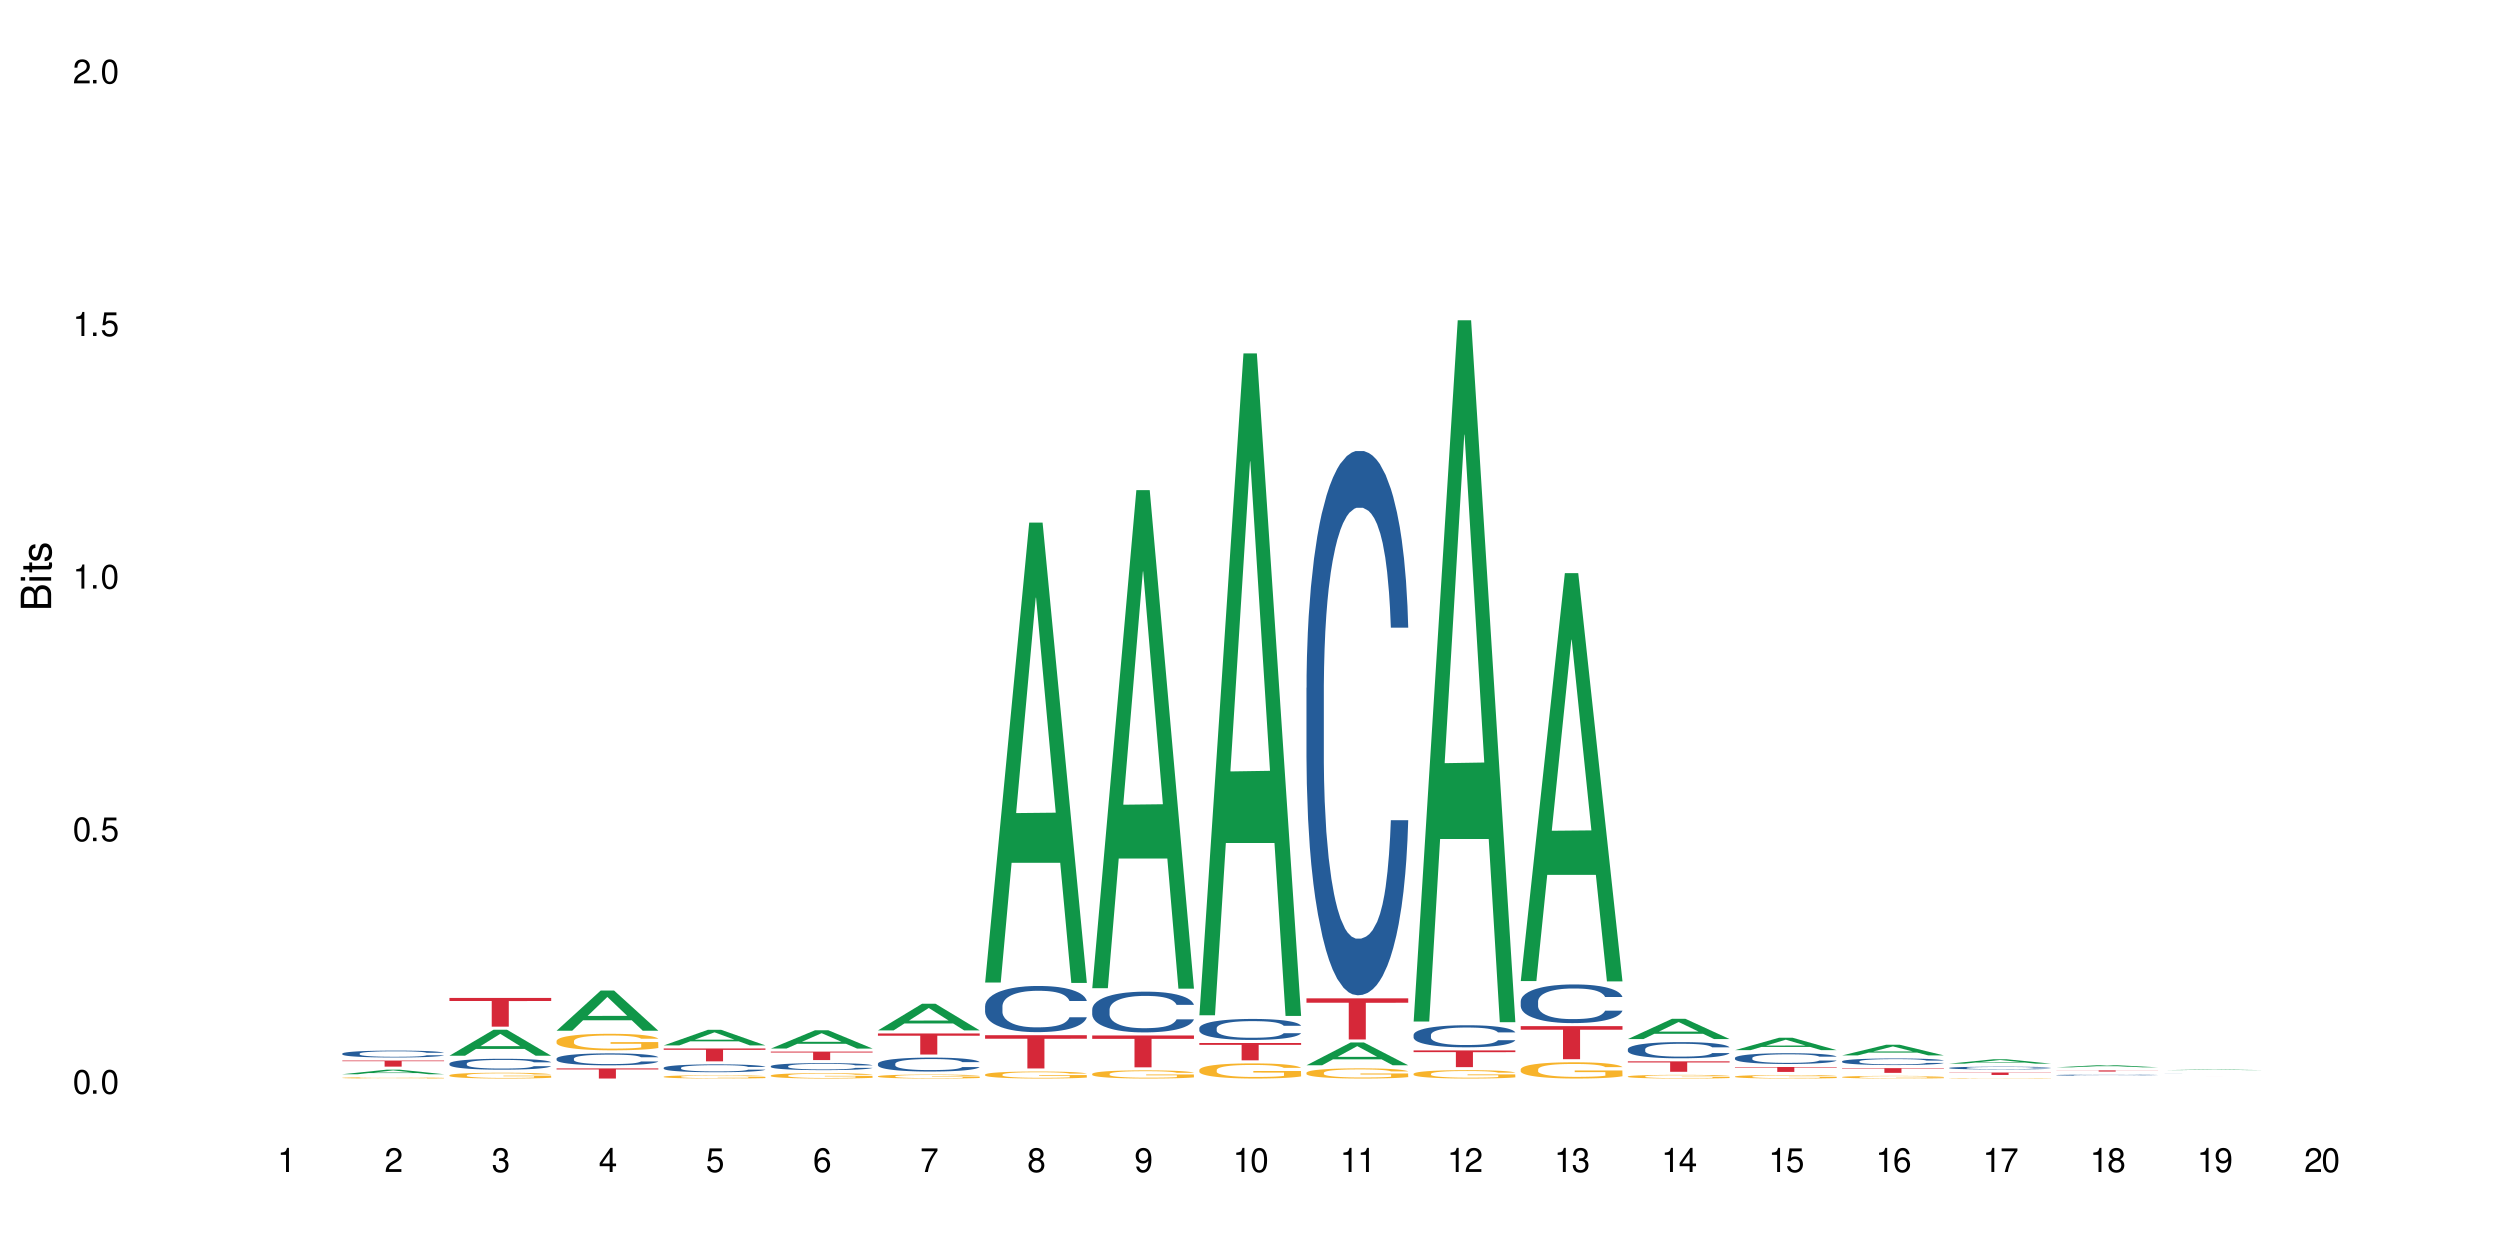 <?xml version="1.0" encoding="UTF-8"?>
<svg xmlns="http://www.w3.org/2000/svg" xmlns:xlink="http://www.w3.org/1999/xlink" width="720" height="360" viewBox="0 0 720 360">
<defs>
<g>
<g id="glyph-0-0">
</g>
<g id="glyph-0-1">
<path d="M 2.641 -6.938 C 2 -6.938 1.422 -6.656 1.078 -6.172 C 0.641 -5.562 0.406 -4.641 0.406 -3.359 C 0.406 -1.016 1.188 0.219 2.641 0.219 C 4.078 0.219 4.859 -1.016 4.859 -3.297 C 4.859 -4.641 4.656 -5.547 4.203 -6.172 C 3.844 -6.656 3.281 -6.938 2.641 -6.938 Z M 2.641 -6.188 C 3.547 -6.188 4 -5.25 4 -3.375 C 4 -1.406 3.562 -0.484 2.625 -0.484 C 1.734 -0.484 1.281 -1.438 1.281 -3.344 C 1.281 -5.25 1.734 -6.188 2.641 -6.188 Z M 2.641 -6.188 "/>
</g>
<g id="glyph-0-2">
<path d="M 1.828 -1 L 0.828 -1 L 0.828 0 L 1.828 0 Z M 1.828 -1 "/>
</g>
<g id="glyph-0-3">
<path d="M 4.562 -6.797 L 1.062 -6.797 L 0.547 -3.094 L 1.328 -3.094 C 1.719 -3.562 2.047 -3.734 2.578 -3.734 C 3.484 -3.734 4.062 -3.109 4.062 -2.094 C 4.062 -1.125 3.484 -0.531 2.578 -0.531 C 1.828 -0.531 1.375 -0.906 1.188 -1.672 L 0.328 -1.672 C 0.453 -1.109 0.547 -0.844 0.75 -0.594 C 1.125 -0.078 1.828 0.219 2.594 0.219 C 3.969 0.219 4.922 -0.781 4.922 -2.219 C 4.922 -3.562 4.031 -4.484 2.719 -4.484 C 2.25 -4.484 1.859 -4.359 1.469 -4.062 L 1.734 -5.969 L 4.562 -5.969 Z M 4.562 -6.797 "/>
</g>
<g id="glyph-0-4">
<path d="M 2.484 -4.938 L 2.484 0 L 3.328 0 L 3.328 -6.938 L 2.766 -6.938 C 2.469 -5.875 2.281 -5.734 0.984 -5.562 L 0.984 -4.938 Z M 2.484 -4.938 "/>
</g>
<g id="glyph-0-5">
<path d="M 4.859 -0.828 L 1.281 -0.828 C 1.359 -1.406 1.672 -1.781 2.5 -2.281 L 3.469 -2.828 C 4.406 -3.344 4.906 -4.062 4.906 -4.906 C 4.906 -5.484 4.672 -6.031 4.266 -6.406 C 3.859 -6.766 3.375 -6.938 2.719 -6.938 C 1.859 -6.938 1.219 -6.625 0.844 -6.031 C 0.609 -5.672 0.5 -5.234 0.484 -4.531 L 1.328 -4.531 C 1.359 -5.016 1.406 -5.281 1.531 -5.516 C 1.75 -5.938 2.188 -6.203 2.703 -6.203 C 3.469 -6.203 4.031 -5.641 4.031 -4.891 C 4.031 -4.344 3.719 -3.859 3.125 -3.516 L 2.234 -3 C 0.812 -2.172 0.406 -1.531 0.328 -0.016 L 4.859 -0.016 Z M 4.859 -0.828 "/>
</g>
<g id="glyph-0-6">
<path d="M 2.125 -3.188 L 2.578 -3.188 C 3.5 -3.188 3.984 -2.766 3.984 -1.922 C 3.984 -1.062 3.469 -0.531 2.594 -0.531 C 1.656 -0.531 1.203 -1 1.156 -2.016 L 0.312 -2.016 C 0.344 -1.453 0.438 -1.094 0.609 -0.781 C 0.953 -0.109 1.625 0.219 2.547 0.219 C 3.953 0.219 4.859 -0.625 4.859 -1.938 C 4.859 -2.828 4.516 -3.297 3.703 -3.594 C 4.344 -3.844 4.656 -4.328 4.656 -5.031 C 4.656 -6.219 3.875 -6.938 2.578 -6.938 C 1.203 -6.938 0.484 -6.172 0.453 -4.703 L 1.297 -4.703 C 1.312 -5.125 1.344 -5.359 1.453 -5.578 C 1.641 -5.969 2.062 -6.203 2.594 -6.203 C 3.344 -6.203 3.797 -5.75 3.797 -5 C 3.797 -4.516 3.609 -4.219 3.25 -4.047 C 3.016 -3.953 2.703 -3.922 2.125 -3.906 Z M 2.125 -3.188 "/>
</g>
<g id="glyph-0-7">
<path d="M 3.141 -1.672 L 3.141 0 L 3.984 0 L 3.984 -1.672 L 4.984 -1.672 L 4.984 -2.438 L 3.984 -2.438 L 3.984 -6.938 L 3.359 -6.938 L 0.266 -2.578 L 0.266 -1.672 Z M 3.141 -2.438 L 1 -2.438 L 3.141 -5.5 Z M 3.141 -2.438 "/>
</g>
<g id="glyph-0-8">
<path d="M 4.781 -5.125 C 4.609 -6.266 3.891 -6.938 2.844 -6.938 C 2.094 -6.938 1.422 -6.578 1.031 -5.953 C 0.594 -5.266 0.406 -4.422 0.406 -3.172 C 0.406 -2 0.578 -1.25 0.984 -0.641 C 1.359 -0.078 1.953 0.219 2.703 0.219 C 3.984 0.219 4.922 -0.75 4.922 -2.094 C 4.922 -3.375 4.062 -4.281 2.844 -4.281 C 2.172 -4.281 1.641 -4.031 1.281 -3.516 C 1.281 -5.234 1.828 -6.188 2.797 -6.188 C 3.391 -6.188 3.797 -5.797 3.938 -5.125 Z M 2.734 -3.531 C 3.547 -3.531 4.062 -2.953 4.062 -2.031 C 4.062 -1.156 3.484 -0.531 2.703 -0.531 C 1.922 -0.531 1.328 -1.188 1.328 -2.078 C 1.328 -2.938 1.906 -3.531 2.734 -3.531 Z M 2.734 -3.531 "/>
</g>
<g id="glyph-0-9">
<path d="M 4.984 -6.797 L 0.438 -6.797 L 0.438 -5.969 L 4.109 -5.969 C 2.5 -3.656 1.828 -2.234 1.328 0 L 2.219 0 C 2.594 -2.172 3.453 -4.047 4.984 -6.094 Z M 4.984 -6.797 "/>
</g>
<g id="glyph-0-10">
<path d="M 3.75 -3.656 C 4.469 -4.094 4.688 -4.438 4.688 -5.078 C 4.688 -6.172 3.844 -6.938 2.641 -6.938 C 1.438 -6.938 0.594 -6.172 0.594 -5.094 C 0.594 -4.438 0.812 -4.094 1.516 -3.656 C 0.734 -3.266 0.359 -2.703 0.359 -1.922 C 0.359 -0.656 1.281 0.219 2.641 0.219 C 3.984 0.219 4.922 -0.656 4.922 -1.922 C 4.922 -2.703 4.531 -3.266 3.75 -3.656 Z M 2.641 -6.188 C 3.359 -6.188 3.812 -5.75 3.812 -5.062 C 3.812 -4.406 3.344 -3.984 2.641 -3.984 C 1.922 -3.984 1.453 -4.406 1.453 -5.078 C 1.453 -5.75 1.922 -6.188 2.641 -6.188 Z M 2.641 -3.266 C 3.484 -3.266 4.062 -2.719 4.062 -1.906 C 4.062 -1.078 3.484 -0.531 2.625 -0.531 C 1.797 -0.531 1.219 -1.094 1.219 -1.906 C 1.219 -2.719 1.781 -3.266 2.641 -3.266 Z M 2.641 -3.266 "/>
</g>
<g id="glyph-0-11">
<path d="M 0.516 -1.578 C 0.672 -0.453 1.406 0.219 2.438 0.219 C 3.188 0.219 3.859 -0.141 4.266 -0.766 C 4.688 -1.453 4.891 -2.297 4.891 -3.547 C 4.891 -4.719 4.703 -5.453 4.312 -6.078 C 3.938 -6.641 3.344 -6.938 2.594 -6.938 C 1.297 -6.938 0.359 -5.969 0.359 -4.625 C 0.359 -3.344 1.234 -2.453 2.453 -2.453 C 3.094 -2.453 3.578 -2.672 4.016 -3.203 C 4 -1.484 3.469 -0.531 2.5 -0.531 C 1.906 -0.531 1.484 -0.906 1.359 -1.578 Z M 2.578 -6.203 C 3.375 -6.203 3.969 -5.531 3.969 -4.641 C 3.969 -3.797 3.391 -3.188 2.547 -3.188 C 1.734 -3.188 1.234 -3.766 1.234 -4.688 C 1.234 -5.562 1.797 -6.203 2.578 -6.203 Z M 2.578 -6.203 "/>
</g>
<g id="glyph-1-0">
</g>
<g id="glyph-1-1">
<path d="M 0 -0.953 L 0 -4.891 C 0 -5.719 -0.234 -6.344 -0.734 -6.797 C -1.188 -7.234 -1.812 -7.469 -2.5 -7.469 C -3.547 -7.469 -4.188 -7 -4.625 -5.875 C -4.984 -6.688 -5.625 -7.094 -6.531 -7.094 C -7.172 -7.094 -7.734 -6.859 -8.141 -6.391 C -8.562 -5.922 -8.75 -5.344 -8.75 -4.5 L -8.75 -0.953 Z M -4.984 -2.062 L -7.766 -2.062 L -7.766 -4.219 C -7.766 -4.844 -7.688 -5.203 -7.453 -5.5 C -7.219 -5.812 -6.859 -5.969 -6.375 -5.969 C -5.891 -5.969 -5.531 -5.812 -5.297 -5.5 C -5.062 -5.203 -4.984 -4.844 -4.984 -4.219 Z M -0.984 -2.062 L -4 -2.062 L -4 -4.781 C -4 -5.766 -3.438 -6.359 -2.484 -6.359 C -1.547 -6.359 -0.984 -5.766 -0.984 -4.781 Z M -0.984 -2.062 "/>
</g>
<g id="glyph-1-2">
<path d="M -6.281 -1.797 L -6.281 -0.797 L 0 -0.797 L 0 -1.797 Z M -8.75 -1.797 L -8.75 -0.797 L -7.484 -0.797 L -7.484 -1.797 Z M -8.75 -1.797 "/>
</g>
<g id="glyph-1-3">
<path d="M -6.281 -3.047 L -6.281 -2.016 L -8.016 -2.016 L -8.016 -1.016 L -6.281 -1.016 L -6.281 -0.172 L -5.469 -0.172 L -5.469 -1.016 L -0.719 -1.016 C -0.078 -1.016 0.281 -1.453 0.281 -2.234 C 0.281 -2.5 0.25 -2.719 0.188 -3.047 L -0.641 -3.047 C -0.609 -2.906 -0.594 -2.766 -0.594 -2.562 C -0.594 -2.141 -0.719 -2.016 -1.156 -2.016 L -5.469 -2.016 L -5.469 -3.047 Z M -6.281 -3.047 "/>
</g>
<g id="glyph-1-4">
<path d="M -4.531 -5.25 C -5.766 -5.25 -6.469 -4.422 -6.469 -2.969 C -6.469 -1.516 -5.719 -0.562 -4.547 -0.562 C -3.562 -0.562 -3.094 -1.062 -2.734 -2.562 L -2.516 -3.484 C -2.344 -4.188 -2.094 -4.469 -1.641 -4.469 C -1.047 -4.469 -0.641 -3.875 -0.641 -3 C -0.641 -2.453 -0.797 -2 -1.062 -1.75 C -1.25 -1.594 -1.422 -1.531 -1.875 -1.469 L -1.875 -0.406 C -0.422 -0.453 0.281 -1.266 0.281 -2.922 C 0.281 -4.5 -0.5 -5.516 -1.719 -5.516 C -2.656 -5.516 -3.172 -4.984 -3.469 -3.734 L -3.703 -2.766 C -3.891 -1.953 -4.156 -1.609 -4.594 -1.609 C -5.188 -1.609 -5.547 -2.125 -5.547 -2.938 C -5.547 -3.75 -5.203 -4.172 -4.531 -4.203 Z M -4.531 -5.25 "/>
</g>
</g>
</defs>
<rect x="-72" y="-36" width="864" height="432" fill="rgb(100%, 100%, 100%)" fill-opacity="1"/>
<path fill-rule="nonzero" fill="rgb(6.275%, 58.824%, 28.235%)" fill-opacity="1" d="M 98.582 309.379 L 98.613 309.375 L 111.297 308.07 L 115.148 308.07 L 127.895 309.379 L 123.418 309.379 L 120.223 309.035 L 106.223 309.035 L 103.094 309.379 L 98.582 309.379 L 107.57 308.895 L 118.938 308.895 L 113.27 308.281 L 113.207 308.281 L 113.145 308.285 L 107.539 308.895 L 107.57 308.895 Z M 98.582 309.379 "/>
<path fill-rule="nonzero" fill="rgb(14.51%, 36.078%, 60%)" fill-opacity="1" d="M 98.582 303.434 L 98.621 303.434 L 98.621 303.391 L 98.727 303.32 L 98.977 303.234 L 99.227 303.172 L 99.871 303.066 L 100.766 302.961 L 101.695 302.883 L 102.371 302.836 L 102.98 302.797 L 104.375 302.73 L 105.27 302.695 L 106.234 302.668 L 107.414 302.637 L 108.27 302.617 L 110.199 302.59 L 111.629 302.574 L 112.738 302.57 L 115.133 302.57 L 116.562 302.578 L 117.602 302.586 L 118.742 302.602 L 119.707 302.617 L 121.391 302.656 L 122.891 302.707 L 123.57 302.738 L 124.641 302.793 L 125.465 302.848 L 126.035 302.895 L 126.68 302.961 L 127.25 303.043 L 127.68 303.137 L 127.895 303.215 L 122.891 303.215 L 122.641 303.141 L 122.355 303.086 L 121.816 303.012 L 121.281 302.957 L 120.531 302.906 L 119.852 302.871 L 118.922 302.836 L 118.102 302.816 L 117.242 302.797 L 116.422 302.789 L 114.848 302.777 L 113.023 302.777 L 112.344 302.781 L 110.953 302.797 L 110.199 302.809 L 109.129 302.832 L 108.379 302.855 L 107.484 302.895 L 106.875 302.926 L 106.125 302.973 L 105.59 303.012 L 104.98 303.074 L 104.625 303.117 L 104.305 303.168 L 104.016 303.23 L 103.801 303.293 L 103.66 303.359 L 103.59 303.426 L 103.59 303.707 L 103.66 303.773 L 103.84 303.848 L 104.305 303.961 L 104.98 304.055 L 105.77 304.133 L 106.52 304.188 L 106.949 304.211 L 107.52 304.242 L 108.414 304.277 L 109.699 304.316 L 110.449 304.328 L 111.594 304.344 L 112.773 304.352 L 114.348 304.352 L 115.742 304.344 L 116.672 304.336 L 117.637 304.32 L 118.957 304.289 L 119.781 304.262 L 120.496 304.227 L 121.031 304.191 L 121.391 304.16 L 121.926 304.105 L 122.355 304.043 L 122.676 303.98 L 122.891 303.918 L 127.895 303.918 L 127.68 303.992 L 127.359 304.062 L 127.035 304.113 L 126.535 304.18 L 125.965 304.234 L 125.141 304.297 L 124.461 304.34 L 123.57 304.387 L 122.746 304.422 L 121.852 304.449 L 120.531 304.488 L 119.672 304.504 L 118.742 304.523 L 117.637 304.535 L 116.242 304.551 L 114.742 304.555 L 113.348 304.559 L 111.844 304.555 L 110.738 304.547 L 109.27 304.531 L 107.449 304.5 L 106.125 304.465 L 105.09 304.43 L 104.195 304.395 L 103.195 304.344 L 101.906 304.266 L 101.121 304.203 L 100.586 304.152 L 99.977 304.082 L 99.551 304.016 L 99.047 303.914 L 98.691 303.785 L 98.582 303.688 Z M 98.582 303.434 "/>
<path fill-rule="nonzero" fill="rgb(96.863%, 70.196%, 16.863%)" fill-opacity="1" d="M 98.582 310.41 L 98.621 310.41 L 98.621 310.406 L 98.762 310.391 L 99.121 310.367 L 99.586 310.352 L 100.086 310.34 L 100.406 310.332 L 100.941 310.32 L 101.406 310.312 L 102.586 310.301 L 104.09 310.285 L 104.91 310.281 L 105.84 310.273 L 107.164 310.266 L 107.77 310.266 L 109.629 310.262 L 111.738 310.258 L 114.062 310.254 L 115.133 310.258 L 116.598 310.258 L 118.602 310.262 L 119.746 310.266 L 120.637 310.266 L 121.566 310.273 L 122.711 310.277 L 123.785 310.285 L 124.641 310.293 L 125.5 310.305 L 126.215 310.316 L 126.82 310.328 L 127.359 310.34 L 127.68 310.352 L 127.895 310.363 L 122.926 310.363 L 122.641 310.352 L 122.316 310.344 L 121.781 310.332 L 120.711 310.316 L 119.707 310.309 L 118.852 310.305 L 117.777 310.301 L 116.742 310.297 L 115.562 310.293 L 112.953 310.293 L 111.238 310.297 L 110.238 310.297 L 109.523 310.301 L 108.52 310.305 L 107.914 310.309 L 107.555 310.312 L 106.484 310.324 L 105.77 310.332 L 105.375 310.34 L 104.875 310.348 L 104.516 310.359 L 104.125 310.371 L 103.91 310.383 L 103.625 310.402 L 103.59 310.465 L 103.695 310.477 L 103.91 310.488 L 104.195 310.5 L 104.625 310.516 L 105.055 310.523 L 105.805 310.535 L 106.449 310.547 L 106.949 310.551 L 107.914 310.559 L 108.305 310.562 L 109.234 310.57 L 110.199 310.574 L 111.379 310.578 L 112.273 310.578 L 113.703 310.582 L 115.527 310.582 L 117.672 310.578 L 119.031 310.578 L 119.957 310.574 L 120.566 310.57 L 121.316 310.566 L 121.852 310.566 L 122.355 310.562 L 122.961 310.555 L 122.961 310.477 L 114.133 310.477 L 114.133 310.438 L 127.859 310.438 L 127.895 310.566 L 127.145 310.578 L 126.215 310.586 L 125.32 310.594 L 124.391 310.598 L 123.07 310.605 L 121.996 310.609 L 120.352 310.613 L 118.852 310.617 L 115.883 310.617 L 114.238 310.621 L 112.773 310.617 L 111.203 310.617 L 109.949 310.613 L 108.809 310.609 L 107.664 310.605 L 106.234 310.598 L 105.305 310.594 L 103.375 310.578 L 102.516 310.57 L 101.945 310.562 L 101.371 310.555 L 100.766 310.543 L 100.191 310.535 L 99.762 310.523 L 99.371 310.512 L 99.086 310.5 L 98.797 310.484 L 98.656 310.473 L 98.582 310.465 Z M 98.582 310.41 "/>
<path fill-rule="nonzero" fill="rgb(83.922%, 15.686%, 22.353%)" fill-opacity="1" d="M 98.582 305.434 L 127.895 305.434 L 127.895 305.625 L 115.68 305.625 L 115.68 307.191 L 110.766 307.191 L 110.766 305.625 L 98.582 305.625 Z M 98.582 305.434 "/>
<path fill-rule="nonzero" fill="rgb(6.275%, 58.824%, 28.235%)" fill-opacity="1" d="M 129.438 304.043 L 129.469 304.035 L 142.152 296.555 L 146.004 296.555 L 158.746 304.051 L 154.27 304.051 L 151.074 302.094 L 137.078 302.094 L 133.945 304.043 L 129.438 304.043 L 138.426 301.285 L 149.793 301.277 L 144.125 297.777 L 144.062 297.77 L 143.996 297.793 L 138.395 301.277 L 138.426 301.285 Z M 129.438 304.043 "/>
<path fill-rule="nonzero" fill="rgb(14.51%, 36.078%, 60%)" fill-opacity="1" d="M 129.438 306.293 L 129.473 306.289 L 129.473 306.223 L 129.578 306.113 L 129.828 305.977 L 130.082 305.879 L 130.723 305.711 L 131.617 305.547 L 132.547 305.422 L 133.227 305.348 L 133.832 305.289 L 135.227 305.184 L 136.121 305.129 L 137.086 305.078 L 138.266 305.031 L 139.125 305 L 141.055 304.957 L 142.484 304.934 L 143.59 304.926 L 145.988 304.926 L 147.418 304.938 L 148.453 304.953 L 149.598 304.977 L 150.562 305 L 152.242 305.066 L 153.742 305.145 L 154.422 305.191 L 155.496 305.281 L 156.316 305.367 L 156.887 305.441 L 157.531 305.547 L 158.105 305.676 L 158.531 305.824 L 158.746 305.945 L 153.742 305.945 L 153.492 305.832 L 153.207 305.742 L 152.672 305.625 L 152.133 305.543 L 151.383 305.457 L 150.703 305.402 L 149.773 305.348 L 148.953 305.316 L 148.094 305.289 L 147.273 305.273 L 145.699 305.254 L 143.879 305.254 L 143.199 305.262 L 141.805 305.281 L 141.055 305.305 L 139.98 305.344 L 139.23 305.379 L 138.336 305.438 L 137.73 305.488 L 136.98 305.562 L 136.441 305.629 L 135.836 305.723 L 135.477 305.793 L 135.156 305.875 L 134.871 305.969 L 134.656 306.07 L 134.512 306.176 L 134.441 306.281 L 134.441 306.723 L 134.512 306.828 L 134.691 306.949 L 135.156 307.125 L 135.836 307.277 L 136.621 307.398 L 137.371 307.484 L 137.801 307.523 L 138.371 307.57 L 139.266 307.625 L 140.555 307.684 L 141.305 307.707 L 142.449 307.73 L 143.629 307.742 L 145.199 307.742 L 146.594 307.73 L 147.523 307.715 L 148.488 307.691 L 149.812 307.645 L 150.633 307.598 L 151.348 307.543 L 151.883 307.488 L 152.242 307.441 L 152.777 307.352 L 153.207 307.254 L 153.527 307.156 L 153.742 307.059 L 158.746 307.059 L 158.531 307.172 L 158.211 307.285 L 157.891 307.367 L 157.391 307.469 L 156.816 307.559 L 155.996 307.656 L 155.316 307.723 L 154.422 307.797 L 153.602 307.852 L 152.707 307.898 L 151.383 307.957 L 150.527 307.984 L 149.598 308.012 L 148.488 308.035 L 147.094 308.055 L 145.594 308.066 L 144.199 308.07 L 142.699 308.062 L 141.59 308.051 L 140.125 308.027 L 138.301 307.973 L 136.98 307.918 L 135.941 307.863 L 135.047 307.809 L 134.047 307.73 L 132.762 307.602 L 131.977 307.504 L 131.438 307.426 L 130.832 307.312 L 130.402 307.211 L 129.902 307.051 L 129.543 306.848 L 129.438 306.691 Z M 129.438 306.293 "/>
<path fill-rule="nonzero" fill="rgb(96.863%, 70.196%, 16.863%)" fill-opacity="1" d="M 129.438 309.664 L 129.473 309.66 L 129.473 309.629 L 129.617 309.562 L 129.973 309.465 L 130.438 309.391 L 130.938 309.328 L 131.258 309.297 L 131.797 309.25 L 132.262 309.215 L 133.441 309.148 L 134.941 309.082 L 135.762 309.055 L 136.691 309.031 L 138.016 309 L 138.625 308.988 L 140.48 308.965 L 142.59 308.949 L 144.914 308.945 L 145.988 308.945 L 147.453 308.953 L 149.453 308.969 L 150.598 308.984 L 151.492 309 L 152.422 309.02 L 153.562 309.051 L 154.637 309.086 L 155.496 309.125 L 156.352 309.172 L 157.066 309.219 L 157.676 309.273 L 158.211 309.336 L 158.531 309.391 L 158.746 309.445 L 153.777 309.445 L 153.492 309.391 L 153.172 309.348 L 152.637 309.297 L 152.098 309.262 L 151.562 309.234 L 150.562 309.191 L 149.703 309.168 L 148.633 309.148 L 147.594 309.133 L 146.414 309.125 L 145.699 309.121 L 143.805 309.121 L 142.09 309.133 L 141.09 309.145 L 140.375 309.156 L 139.375 309.18 L 138.766 309.199 L 138.41 309.211 L 137.336 309.258 L 136.621 309.301 L 136.227 309.328 L 135.727 309.375 L 135.371 309.418 L 134.977 309.477 L 134.762 309.523 L 134.477 309.629 L 134.441 309.902 L 134.547 309.961 L 134.762 310.023 L 135.047 310.078 L 135.477 310.137 L 135.906 310.18 L 136.656 310.238 L 137.301 310.281 L 137.801 310.305 L 138.766 310.348 L 139.16 310.359 L 140.09 310.387 L 141.055 310.41 L 142.234 310.43 L 143.125 310.438 L 144.555 310.445 L 146.379 310.445 L 148.523 310.438 L 149.883 310.422 L 150.812 310.41 L 151.418 310.402 L 152.172 310.383 L 152.707 310.367 L 153.207 310.352 L 153.812 310.324 L 153.812 309.961 L 144.984 309.957 L 144.984 309.789 L 158.711 309.785 L 158.746 310.383 L 157.996 310.426 L 157.066 310.465 L 156.172 310.496 L 155.242 310.52 L 153.922 310.551 L 152.848 310.57 L 151.203 310.59 L 149.703 310.605 L 148.133 310.613 L 146.738 310.617 L 145.094 310.621 L 143.629 310.617 L 142.055 310.605 L 140.805 310.594 L 139.66 310.578 L 138.516 310.559 L 137.086 310.527 L 136.156 310.5 L 135.191 310.469 L 134.227 310.43 L 133.367 310.391 L 132.797 310.359 L 132.227 310.32 L 131.617 310.273 L 131.047 310.223 L 130.617 310.176 L 130.223 310.121 L 129.938 310.07 L 129.652 310.004 L 129.508 309.949 L 129.438 309.902 Z M 129.438 309.664 "/>
<path fill-rule="nonzero" fill="rgb(83.922%, 15.686%, 22.353%)" fill-opacity="1" d="M 129.438 287.41 L 158.746 287.41 L 158.746 288.293 L 146.531 288.301 L 146.531 295.676 L 141.617 295.676 L 141.617 288.309 L 141.547 288.293 L 129.438 288.293 Z M 129.438 287.41 "/>
<path fill-rule="nonzero" fill="rgb(6.275%, 58.824%, 28.235%)" fill-opacity="1" d="M 160.289 296.844 L 160.32 296.832 L 173.004 285.277 L 176.855 285.277 L 189.602 296.855 L 185.121 296.855 L 181.93 293.832 L 167.93 293.832 L 164.801 296.844 L 160.289 296.844 L 169.277 292.582 L 180.645 292.574 L 174.977 287.172 L 174.914 287.16 L 174.852 287.191 L 169.246 292.574 L 169.277 292.582 Z M 160.289 296.844 "/>
<path fill-rule="nonzero" fill="rgb(14.51%, 36.078%, 60%)" fill-opacity="1" d="M 160.289 304.871 L 160.324 304.867 L 160.324 304.789 L 160.434 304.672 L 160.684 304.52 L 160.934 304.414 L 161.578 304.23 L 162.469 304.051 L 163.398 303.91 L 164.078 303.828 L 164.688 303.766 L 166.082 303.648 L 166.973 303.59 L 167.938 303.535 L 169.117 303.484 L 169.977 303.449 L 171.906 303.402 L 173.336 303.379 L 174.445 303.367 L 176.84 303.367 L 178.27 303.383 L 179.305 303.398 L 180.449 303.422 L 181.414 303.449 L 183.094 303.52 L 184.598 303.609 L 185.273 303.66 L 186.348 303.758 L 187.168 303.852 L 187.742 303.934 L 188.383 304.051 L 188.957 304.191 L 189.387 304.352 L 189.602 304.488 L 184.598 304.488 L 184.344 304.363 L 184.059 304.266 L 183.523 304.137 L 182.988 304.043 L 182.238 303.953 L 181.559 303.891 L 180.629 303.832 L 179.805 303.793 L 178.949 303.766 L 178.125 303.746 L 176.555 303.727 L 174.73 303.727 L 174.051 303.734 L 172.656 303.762 L 171.906 303.781 L 170.836 303.824 L 170.082 303.867 L 169.191 303.93 L 168.582 303.984 L 167.832 304.066 L 167.297 304.137 L 166.688 304.242 L 166.332 304.32 L 166.008 304.41 L 165.723 304.512 L 165.508 304.625 L 165.367 304.742 L 165.293 304.855 L 165.293 305.344 L 165.367 305.457 L 165.543 305.59 L 166.008 305.781 L 166.688 305.949 L 167.473 306.082 L 168.227 306.176 L 168.652 306.219 L 169.227 306.27 L 170.121 306.332 L 171.406 306.395 L 172.156 306.422 L 173.301 306.445 L 174.48 306.457 L 176.055 306.457 L 177.445 306.445 L 178.375 306.43 L 179.34 306.406 L 180.664 306.352 L 181.484 306.301 L 182.199 306.242 L 182.738 306.18 L 183.094 306.129 L 183.629 306.031 L 184.059 305.926 L 184.383 305.816 L 184.598 305.707 L 189.602 305.707 L 189.387 305.836 L 189.062 305.957 L 188.742 306.047 L 188.242 306.16 L 187.668 306.258 L 186.848 306.367 L 186.168 306.441 L 185.273 306.52 L 184.453 306.578 L 183.559 306.633 L 182.238 306.695 L 181.379 306.727 L 180.449 306.754 L 179.34 306.781 L 177.949 306.801 L 176.445 306.816 L 175.051 306.816 L 173.551 306.812 L 172.441 306.801 L 170.977 306.77 L 169.152 306.715 L 167.832 306.652 L 166.797 306.594 L 165.902 306.531 L 164.902 306.445 L 163.613 306.309 L 162.828 306.199 L 162.293 306.113 L 161.684 305.988 L 161.254 305.879 L 160.754 305.703 L 160.398 305.477 L 160.289 305.305 Z M 160.289 304.871 "/>
<path fill-rule="nonzero" fill="rgb(96.863%, 70.196%, 16.863%)" fill-opacity="1" d="M 160.289 299.77 L 160.324 299.766 L 160.324 299.68 L 160.469 299.484 L 160.824 299.215 L 161.289 298.992 L 161.789 298.82 L 162.113 298.727 L 162.648 298.598 L 163.113 298.5 L 164.293 298.305 L 165.793 298.125 L 166.617 298.047 L 167.547 297.973 L 168.867 297.891 L 169.477 297.859 L 171.336 297.789 L 173.445 297.746 L 175.766 297.73 L 176.84 297.738 L 178.305 297.754 L 180.305 297.801 L 181.449 297.844 L 182.344 297.891 L 183.273 297.945 L 184.418 298.031 L 185.488 298.137 L 186.348 298.242 L 187.207 298.371 L 187.922 298.512 L 188.527 298.664 L 189.062 298.844 L 189.387 298.996 L 189.602 299.148 L 184.633 299.148 L 184.344 298.996 L 184.023 298.879 L 183.488 298.738 L 182.953 298.633 L 182.414 298.551 L 181.414 298.438 L 180.559 298.367 L 179.484 298.305 L 178.449 298.266 L 177.27 298.242 L 176.555 298.23 L 174.66 298.23 L 172.941 298.262 L 171.941 298.297 L 171.227 298.332 L 170.227 298.398 L 169.617 298.449 L 169.262 298.484 L 168.188 298.617 L 167.473 298.742 L 167.082 298.824 L 166.582 298.953 L 166.223 299.07 L 165.828 299.246 L 165.617 299.375 L 165.328 299.672 L 165.293 300.453 L 165.402 300.617 L 165.617 300.797 L 165.902 300.953 L 166.332 301.117 L 166.758 301.246 L 167.512 301.414 L 168.152 301.527 L 168.652 301.602 L 169.617 301.719 L 170.012 301.758 L 170.941 301.836 L 171.906 301.898 L 173.086 301.949 L 173.98 301.977 L 175.41 301.996 L 177.234 301.996 L 179.379 301.969 L 180.734 301.938 L 181.664 301.902 L 182.273 301.871 L 183.023 301.824 L 183.559 301.777 L 184.059 301.73 L 184.668 301.656 L 184.668 300.617 L 175.84 300.613 L 175.84 300.129 L 189.562 300.121 L 189.602 301.824 L 188.848 301.941 L 187.922 302.055 L 187.027 302.141 L 186.098 302.215 L 184.773 302.297 L 183.703 302.348 L 182.059 302.41 L 180.559 302.449 L 178.984 302.473 L 177.59 302.488 L 175.945 302.492 L 174.48 302.484 L 172.906 302.457 L 171.656 302.422 L 170.512 302.379 L 169.367 302.324 L 167.938 302.23 L 167.008 302.156 L 166.043 302.066 L 165.078 301.957 L 164.223 301.84 L 163.648 301.75 L 163.078 301.645 L 162.469 301.516 L 161.898 301.367 L 161.469 301.23 L 161.074 301.078 L 160.789 300.938 L 160.504 300.742 L 160.359 300.582 L 160.289 300.449 Z M 160.289 299.77 "/>
<path fill-rule="nonzero" fill="rgb(83.922%, 15.686%, 22.353%)" fill-opacity="1" d="M 160.289 307.695 L 189.602 307.695 L 189.602 308.008 L 177.383 308.012 L 177.383 310.621 L 172.469 310.621 L 172.469 308.012 L 172.398 308.008 L 160.289 308.008 Z M 160.289 307.695 "/>
<path fill-rule="nonzero" fill="rgb(6.275%, 58.824%, 28.235%)" fill-opacity="1" d="M 191.145 301.074 L 191.176 301.07 L 203.855 296.59 L 207.707 296.59 L 220.453 301.082 L 215.977 301.082 L 212.781 299.91 L 198.785 299.91 L 195.652 301.074 L 191.145 301.074 L 200.129 299.426 L 211.496 299.418 L 205.828 297.324 L 205.766 297.32 L 205.703 297.332 L 200.098 299.418 L 200.129 299.426 Z M 191.145 301.074 "/>
<path fill-rule="nonzero" fill="rgb(14.51%, 36.078%, 60%)" fill-opacity="1" d="M 191.145 307.52 L 191.18 307.52 L 191.18 307.469 L 191.285 307.391 L 191.535 307.289 L 191.785 307.223 L 192.43 307.098 L 193.324 306.98 L 194.254 306.891 L 194.93 306.836 L 195.539 306.793 L 196.934 306.719 L 197.828 306.68 L 198.793 306.645 L 199.973 306.609 L 200.828 306.586 L 202.758 306.555 L 204.188 306.539 L 205.297 306.531 L 207.691 306.531 L 209.121 306.543 L 210.16 306.551 L 211.301 306.566 L 212.266 306.586 L 213.949 306.633 L 215.449 306.691 L 216.129 306.723 L 217.199 306.789 L 218.023 306.852 L 218.594 306.902 L 219.238 306.98 L 219.809 307.074 L 220.238 307.18 L 220.453 307.27 L 215.449 307.27 L 215.199 307.188 L 214.914 307.121 L 214.375 307.035 L 213.84 306.977 L 213.09 306.918 L 212.41 306.879 L 211.48 306.836 L 210.66 306.812 L 209.801 306.793 L 208.98 306.781 L 207.406 306.77 L 205.582 306.77 L 204.902 306.773 L 203.512 306.789 L 202.758 306.805 L 201.688 306.832 L 200.938 306.859 L 200.043 306.902 L 199.434 306.938 L 198.684 306.992 L 198.148 307.039 L 197.539 307.105 L 197.184 307.16 L 196.863 307.219 L 196.574 307.285 L 196.359 307.359 L 196.219 307.434 L 196.148 307.508 L 196.148 307.832 L 196.219 307.906 L 196.398 307.992 L 196.863 308.117 L 197.539 308.23 L 198.328 308.316 L 199.078 308.379 L 199.508 308.406 L 200.078 308.441 L 200.973 308.48 L 202.258 308.523 L 203.008 308.539 L 204.152 308.555 L 205.332 308.566 L 206.906 308.566 L 209.23 308.547 L 210.195 308.531 L 211.516 308.492 L 212.34 308.461 L 213.055 308.422 L 213.59 308.383 L 213.949 308.348 L 214.484 308.285 L 214.914 308.215 L 215.234 308.141 L 215.449 308.07 L 220.453 308.07 L 220.238 308.152 L 219.918 308.234 L 219.594 308.297 L 219.094 308.367 L 218.523 308.434 L 217.699 308.504 L 217.02 308.551 L 216.129 308.605 L 215.305 308.645 L 214.414 308.68 L 213.09 308.719 L 212.23 308.742 L 211.301 308.758 L 210.195 308.777 L 208.801 308.789 L 207.301 308.801 L 205.906 308.801 L 204.402 308.797 L 203.297 308.789 L 201.832 308.77 L 200.008 308.734 L 198.684 308.691 L 197.648 308.652 L 196.754 308.613 L 195.754 308.555 L 194.469 308.465 L 193.68 308.395 L 193.145 308.336 L 192.535 308.254 L 192.109 308.184 L 191.605 308.066 L 191.25 307.918 L 191.145 307.805 Z M 191.145 307.52 "/>
<path fill-rule="nonzero" fill="rgb(96.863%, 70.196%, 16.863%)" fill-opacity="1" d="M 191.145 310.082 L 191.18 310.082 L 191.18 310.062 L 191.32 310.023 L 191.68 309.973 L 192.145 309.926 L 192.645 309.895 L 192.965 309.875 L 193.5 309.848 L 193.965 309.832 L 195.145 309.793 L 196.648 309.754 L 197.469 309.738 L 198.398 309.727 L 199.723 309.707 L 200.328 309.703 L 202.188 309.688 L 204.297 309.68 L 207.691 309.68 L 209.156 309.684 L 211.16 309.691 L 212.305 309.699 L 213.195 309.707 L 214.125 309.719 L 215.27 309.738 L 216.344 309.758 L 217.199 309.777 L 218.059 309.805 L 218.773 309.832 L 219.379 309.863 L 219.918 309.898 L 220.238 309.93 L 220.453 309.957 L 215.484 309.957 L 215.199 309.93 L 214.875 309.906 L 214.34 309.875 L 213.805 309.855 L 213.27 309.84 L 212.266 309.816 L 211.41 309.805 L 210.336 309.793 L 209.301 309.785 L 208.121 309.777 L 205.512 309.777 L 203.797 309.781 L 202.797 309.789 L 202.082 309.797 L 201.078 309.809 L 200.473 309.82 L 200.113 309.828 L 199.043 309.852 L 198.328 309.879 L 197.934 309.895 L 197.434 309.918 L 197.074 309.941 L 196.684 309.977 L 196.469 310.004 L 196.184 310.062 L 196.148 310.215 L 196.254 310.25 L 196.469 310.285 L 196.754 310.316 L 197.184 310.348 L 197.613 310.371 L 198.363 310.406 L 199.008 310.43 L 199.508 310.441 L 200.473 310.465 L 200.863 310.473 L 201.793 310.488 L 202.758 310.5 L 203.938 310.512 L 204.832 310.516 L 206.262 310.52 L 208.086 310.52 L 210.23 310.516 L 211.59 310.508 L 212.52 310.504 L 213.125 310.496 L 213.875 310.488 L 214.414 310.477 L 214.914 310.469 L 215.52 310.453 L 215.52 310.25 L 206.691 310.246 L 206.691 310.152 L 220.418 310.152 L 220.453 310.488 L 219.703 310.512 L 218.773 310.531 L 217.879 310.551 L 216.949 310.562 L 215.629 310.582 L 214.555 310.59 L 212.91 310.602 L 211.41 310.609 L 209.836 310.617 L 208.441 310.617 L 206.797 310.621 L 205.332 310.617 L 203.762 310.613 L 202.508 310.605 L 201.367 310.598 L 200.223 310.586 L 198.793 310.566 L 197.863 310.555 L 196.898 310.535 L 195.934 310.512 L 195.074 310.492 L 194.504 310.473 L 193.93 310.453 L 193.324 310.426 L 192.75 310.398 L 192.32 310.371 L 191.93 310.34 L 191.645 310.312 L 191.355 310.273 L 191.215 310.242 L 191.145 310.215 Z M 191.145 310.082 "/>
<path fill-rule="nonzero" fill="rgb(83.922%, 15.686%, 22.353%)" fill-opacity="1" d="M 191.145 301.957 L 220.453 301.957 L 220.453 302.352 L 208.238 302.355 L 208.238 305.656 L 203.324 305.656 L 203.324 302.359 L 203.25 302.352 L 191.145 302.352 Z M 191.145 301.957 "/>
<path fill-rule="nonzero" fill="rgb(6.275%, 58.824%, 28.235%)" fill-opacity="1" d="M 221.996 301.984 L 222.027 301.98 L 234.711 296.719 L 238.562 296.719 L 251.305 301.988 L 246.828 301.988 L 243.633 300.613 L 229.637 300.613 L 226.504 301.984 L 221.996 301.984 L 230.984 300.047 L 242.352 300.039 L 236.684 297.582 L 236.621 297.574 L 236.559 297.59 L 230.953 300.039 L 230.984 300.047 Z M 221.996 301.984 "/>
<path fill-rule="nonzero" fill="rgb(14.51%, 36.078%, 60%)" fill-opacity="1" d="M 221.996 307.055 L 222.031 307.055 L 222.031 307.008 L 222.137 306.938 L 222.391 306.852 L 222.641 306.789 L 223.281 306.68 L 224.176 306.574 L 225.105 306.496 L 225.785 306.445 L 226.391 306.41 L 227.785 306.34 L 228.68 306.305 L 229.645 306.273 L 230.824 306.242 L 231.684 306.227 L 233.613 306.195 L 235.043 306.184 L 236.148 306.176 L 238.547 306.176 L 239.977 306.184 L 241.012 306.191 L 242.156 306.207 L 243.121 306.227 L 244.801 306.266 L 246.301 306.316 L 246.98 306.348 L 248.055 306.402 L 248.875 306.461 L 249.445 306.508 L 250.09 306.574 L 250.664 306.66 L 251.09 306.754 L 251.305 306.832 L 246.301 306.832 L 246.051 306.758 L 245.766 306.699 L 245.23 306.625 L 244.691 306.57 L 243.941 306.52 L 243.262 306.484 L 242.336 306.449 L 241.512 306.426 L 240.652 306.41 L 239.832 306.398 L 238.258 306.387 L 236.438 306.387 L 235.758 306.391 L 234.363 306.406 L 233.613 306.418 L 232.539 306.445 L 231.789 306.469 L 230.895 306.504 L 230.289 306.535 L 229.539 306.586 L 229 306.629 L 228.395 306.688 L 228.035 306.734 L 227.715 306.785 L 227.43 306.848 L 227.215 306.91 L 227.07 306.98 L 227 307.047 L 227 307.332 L 227.07 307.398 L 227.25 307.477 L 227.715 307.59 L 228.395 307.688 L 229.18 307.766 L 229.93 307.82 L 230.359 307.844 L 230.93 307.875 L 231.824 307.91 L 233.113 307.949 L 233.863 307.965 L 235.008 307.977 L 236.188 307.984 L 237.758 307.984 L 239.152 307.977 L 240.082 307.969 L 241.047 307.953 L 242.371 307.922 L 243.191 307.895 L 243.906 307.859 L 244.441 307.824 L 244.801 307.793 L 245.336 307.738 L 245.766 307.672 L 246.086 307.609 L 246.301 307.547 L 251.305 307.547 L 251.09 307.621 L 250.77 307.691 L 250.449 307.746 L 249.949 307.809 L 249.375 307.867 L 248.555 307.934 L 247.875 307.973 L 246.98 308.02 L 246.16 308.055 L 245.266 308.086 L 243.941 308.125 L 243.086 308.141 L 242.156 308.16 L 241.047 308.172 L 239.652 308.188 L 238.152 308.195 L 236.758 308.195 L 235.258 308.191 L 234.148 308.184 L 232.684 308.168 L 230.859 308.137 L 229.539 308.102 L 228.5 308.066 L 227.605 308.027 L 226.605 307.977 L 225.32 307.898 L 224.535 307.836 L 223.996 307.781 L 223.391 307.711 L 222.961 307.645 L 222.461 307.543 L 222.102 307.41 L 221.996 307.309 Z M 221.996 307.055 "/>
<path fill-rule="nonzero" fill="rgb(96.863%, 70.196%, 16.863%)" fill-opacity="1" d="M 221.996 309.734 L 222.031 309.734 L 222.031 309.707 L 222.176 309.641 L 222.531 309.555 L 222.996 309.484 L 223.496 309.426 L 223.82 309.395 L 224.355 309.355 L 224.82 309.324 L 226 309.258 L 227.5 309.199 L 228.32 309.176 L 229.25 309.152 L 230.574 309.125 L 231.184 309.113 L 233.039 309.09 L 235.148 309.078 L 237.473 309.074 L 238.547 309.074 L 240.012 309.078 L 242.012 309.094 L 243.156 309.109 L 244.051 309.125 L 244.98 309.141 L 246.121 309.172 L 247.195 309.203 L 248.055 309.238 L 248.91 309.281 L 249.625 309.324 L 250.234 309.375 L 250.77 309.434 L 251.09 309.484 L 251.305 309.535 L 246.336 309.535 L 246.051 309.484 L 245.73 309.445 L 245.195 309.398 L 244.656 309.367 L 244.121 309.34 L 243.121 309.301 L 242.262 309.277 L 241.191 309.258 L 240.152 309.246 L 238.973 309.238 L 238.258 309.234 L 236.363 309.234 L 234.648 309.246 L 233.648 309.258 L 232.934 309.27 L 231.934 309.289 L 231.324 309.305 L 230.969 309.316 L 229.895 309.359 L 229.18 309.402 L 228.785 309.426 L 228.285 309.469 L 227.93 309.508 L 227.535 309.562 L 227.32 309.605 L 227.035 309.703 L 227 309.957 L 227.105 310.012 L 227.32 310.07 L 227.605 310.121 L 228.035 310.172 L 228.465 310.215 L 229.215 310.27 L 229.859 310.305 L 230.359 310.328 L 231.324 310.367 L 231.719 310.379 L 232.648 310.406 L 233.613 310.426 L 234.793 310.441 L 235.688 310.453 L 237.117 310.457 L 238.938 310.457 L 241.082 310.449 L 242.441 310.438 L 243.371 310.426 L 243.977 310.418 L 244.73 310.402 L 245.266 310.387 L 245.766 310.371 L 246.375 310.348 L 246.375 310.012 L 237.543 310.008 L 237.543 309.852 L 251.27 309.852 L 251.305 310.402 L 250.555 310.441 L 249.625 310.477 L 248.73 310.504 L 247.805 310.527 L 246.48 310.555 L 245.406 310.574 L 243.766 310.594 L 242.262 310.605 L 240.691 310.613 L 239.297 310.617 L 237.652 310.621 L 236.188 310.617 L 234.613 310.609 L 233.363 310.598 L 232.219 310.582 L 231.074 310.562 L 229.645 310.535 L 228.715 310.512 L 227.75 310.48 L 226.785 310.445 L 225.926 310.406 L 225.355 310.379 L 224.785 310.344 L 224.176 310.301 L 223.605 310.254 L 223.176 310.211 L 222.781 310.16 L 222.496 310.113 L 222.211 310.051 L 222.066 310 L 221.996 309.957 Z M 221.996 309.734 "/>
<path fill-rule="nonzero" fill="rgb(83.922%, 15.686%, 22.353%)" fill-opacity="1" d="M 221.996 302.867 L 251.305 302.867 L 251.305 303.129 L 239.09 303.129 L 239.09 305.301 L 234.176 305.301 L 234.176 303.133 L 234.105 303.129 L 221.996 303.129 Z M 221.996 302.867 "/>
<path fill-rule="nonzero" fill="rgb(6.275%, 58.824%, 28.235%)" fill-opacity="1" d="M 252.848 296.754 L 252.879 296.746 L 265.562 289.074 L 269.414 289.074 L 282.16 296.762 L 277.68 296.762 L 274.488 294.754 L 260.488 294.754 L 257.359 296.754 L 252.848 296.754 L 261.836 293.926 L 273.203 293.918 L 267.535 290.328 L 267.473 290.324 L 267.41 290.344 L 261.805 293.918 L 261.836 293.926 Z M 252.848 296.754 "/>
<path fill-rule="nonzero" fill="rgb(14.51%, 36.078%, 60%)" fill-opacity="1" d="M 252.848 306.336 L 252.883 306.332 L 252.883 306.242 L 252.992 306.105 L 253.242 305.93 L 253.492 305.809 L 254.137 305.59 L 255.027 305.383 L 255.957 305.223 L 256.637 305.125 L 257.246 305.051 L 258.641 304.918 L 259.531 304.848 L 260.496 304.785 L 261.676 304.723 L 262.535 304.684 L 264.465 304.625 L 265.895 304.602 L 267.004 304.59 L 269.398 304.59 L 270.828 304.605 L 271.863 304.625 L 273.008 304.652 L 273.973 304.684 L 275.652 304.766 L 277.156 304.867 L 277.832 304.926 L 278.906 305.043 L 279.727 305.152 L 280.301 305.246 L 280.945 305.383 L 281.516 305.547 L 281.945 305.734 L 282.16 305.891 L 277.156 305.891 L 276.906 305.746 L 276.617 305.633 L 276.082 305.48 L 275.547 305.375 L 274.797 305.27 L 274.117 305.199 L 273.188 305.129 L 272.363 305.086 L 271.508 305.051 L 270.684 305.031 L 269.113 305.008 L 267.289 305.008 L 266.609 305.016 L 265.215 305.043 L 264.465 305.07 L 263.395 305.121 L 262.641 305.168 L 261.75 305.242 L 261.141 305.305 L 260.391 305.402 L 259.855 305.484 L 259.246 305.605 L 258.891 305.699 L 258.566 305.801 L 258.281 305.922 L 258.066 306.051 L 257.926 306.184 L 257.852 306.316 L 257.852 306.887 L 257.926 307.016 L 258.102 307.172 L 258.566 307.395 L 259.246 307.59 L 260.031 307.742 L 260.785 307.852 L 261.211 307.906 L 261.785 307.965 L 262.68 308.035 L 263.965 308.109 L 264.715 308.141 L 265.859 308.168 L 267.039 308.184 L 268.613 308.184 L 270.004 308.168 L 270.934 308.148 L 271.898 308.121 L 273.223 308.059 L 274.043 308 L 274.758 307.93 L 275.297 307.859 L 275.652 307.801 L 276.188 307.688 L 276.617 307.562 L 276.941 307.434 L 277.156 307.312 L 282.16 307.312 L 281.945 307.457 L 281.621 307.602 L 281.301 307.707 L 280.801 307.836 L 280.23 307.949 L 279.406 308.078 L 278.727 308.16 L 277.832 308.254 L 277.012 308.324 L 276.117 308.387 L 274.797 308.457 L 273.938 308.496 L 273.008 308.527 L 271.898 308.559 L 270.508 308.582 L 269.004 308.598 L 267.609 308.602 L 266.109 308.594 L 265 308.578 L 263.535 308.547 L 261.715 308.48 L 260.391 308.41 L 259.355 308.34 L 258.461 308.27 L 257.461 308.168 L 256.172 308.008 L 255.387 307.883 L 254.852 307.781 L 254.242 307.637 L 253.812 307.508 L 253.312 307.305 L 252.957 307.043 L 252.848 306.84 Z M 252.848 306.336 "/>
<path fill-rule="nonzero" fill="rgb(96.863%, 70.196%, 16.863%)" fill-opacity="1" d="M 252.848 309.969 L 252.883 309.965 L 252.883 309.945 L 253.027 309.898 L 253.383 309.832 L 253.848 309.781 L 254.352 309.738 L 254.672 309.719 L 255.207 309.688 L 255.672 309.664 L 256.852 309.617 L 258.352 309.57 L 259.176 309.555 L 260.105 309.535 L 261.426 309.516 L 262.035 309.508 L 263.895 309.492 L 266.004 309.48 L 268.324 309.477 L 269.398 309.48 L 270.863 309.484 L 272.863 309.496 L 274.008 309.504 L 274.902 309.516 L 275.832 309.531 L 276.977 309.551 L 278.047 309.574 L 278.906 309.602 L 279.766 309.633 L 280.48 309.664 L 281.086 309.703 L 281.621 309.746 L 281.945 309.781 L 282.16 309.816 L 277.191 309.816 L 276.906 309.781 L 276.582 309.754 L 276.047 309.719 L 275.512 309.695 L 274.973 309.676 L 273.973 309.648 L 273.117 309.629 L 272.043 309.617 L 271.008 309.605 L 269.828 309.602 L 269.113 309.598 L 267.219 309.598 L 265.5 309.605 L 264.5 309.613 L 263.785 309.621 L 262.785 309.637 L 262.176 309.648 L 261.82 309.66 L 260.746 309.691 L 260.031 309.719 L 259.641 309.738 L 259.141 309.77 L 258.781 309.801 L 258.391 309.84 L 258.176 309.871 L 257.887 309.941 L 257.852 310.129 L 257.961 310.172 L 258.176 310.215 L 258.461 310.25 L 258.891 310.289 L 259.316 310.32 L 260.07 310.359 L 260.711 310.387 L 261.211 310.406 L 262.176 310.434 L 262.57 310.441 L 263.5 310.461 L 264.465 310.477 L 265.645 310.488 L 266.539 310.496 L 267.969 310.5 L 269.793 310.5 L 271.938 310.496 L 273.293 310.484 L 274.223 310.477 L 274.832 310.469 L 275.582 310.457 L 276.117 310.449 L 276.617 310.438 L 277.227 310.418 L 277.227 310.172 L 268.398 310.168 L 268.398 310.051 L 282.121 310.051 L 282.16 310.457 L 281.406 310.488 L 280.48 310.516 L 279.586 310.535 L 278.656 310.551 L 277.332 310.574 L 276.262 310.586 L 274.617 310.598 L 273.117 310.609 L 271.543 310.613 L 270.148 310.617 L 268.504 310.621 L 267.039 310.617 L 265.465 310.609 L 264.215 310.602 L 263.07 310.594 L 261.926 310.578 L 260.496 310.559 L 259.57 310.539 L 258.602 310.516 L 257.637 310.492 L 256.781 310.465 L 256.207 310.441 L 255.637 310.418 L 255.027 310.387 L 254.457 310.348 L 254.027 310.316 L 253.637 310.281 L 253.348 310.246 L 253.062 310.199 L 252.922 310.16 L 252.848 310.129 Z M 252.848 309.969 "/>
<path fill-rule="nonzero" fill="rgb(83.922%, 15.686%, 22.353%)" fill-opacity="1" d="M 252.848 297.641 L 282.16 297.641 L 282.16 298.289 L 269.941 298.297 L 269.941 303.715 L 265.027 303.715 L 265.027 298.301 L 264.957 298.289 L 252.848 298.289 Z M 252.848 297.641 "/>
<path fill-rule="nonzero" fill="rgb(6.275%, 58.824%, 28.235%)" fill-opacity="1" d="M 283.703 282.969 L 283.734 282.844 L 296.414 150.516 L 300.266 150.516 L 313.012 283.09 L 308.535 283.09 L 305.34 248.484 L 291.344 248.484 L 288.211 282.969 L 283.703 282.969 L 292.688 234.168 L 304.055 234.047 L 298.387 172.176 L 298.324 172.051 L 298.262 172.426 L 292.656 234.047 L 292.688 234.168 Z M 283.703 282.969 "/>
<path fill-rule="nonzero" fill="rgb(14.51%, 36.078%, 60%)" fill-opacity="1" d="M 283.703 289.75 L 283.738 289.738 L 283.738 289.445 L 283.844 288.984 L 284.094 288.402 L 284.344 288 L 284.988 287.285 L 285.883 286.594 L 286.812 286.059 L 287.492 285.742 L 288.098 285.5 L 289.492 285.051 L 290.387 284.82 L 291.352 284.613 L 292.531 284.406 L 293.387 284.285 L 295.316 284.09 L 296.746 284.004 L 297.855 283.969 L 300.25 283.969 L 301.68 284.016 L 302.719 284.078 L 303.859 284.176 L 304.828 284.285 L 306.508 284.551 L 308.008 284.891 L 308.688 285.086 L 309.758 285.465 L 310.582 285.828 L 311.152 286.145 L 311.797 286.594 L 312.367 287.141 L 312.797 287.758 L 313.012 288.281 L 308.008 288.281 L 307.758 287.797 L 307.473 287.418 L 306.934 286.922 L 306.398 286.566 L 305.648 286.215 L 304.969 285.984 L 304.039 285.754 L 303.219 285.609 L 302.359 285.5 L 301.539 285.426 L 299.965 285.355 L 298.141 285.355 L 297.465 285.379 L 296.07 285.477 L 295.316 285.559 L 294.246 285.73 L 293.496 285.887 L 292.602 286.133 L 291.992 286.336 L 291.242 286.652 L 290.707 286.934 L 290.098 287.332 L 289.742 287.637 L 289.422 287.977 L 289.133 288.379 L 288.922 288.805 L 288.777 289.254 L 288.707 289.691 L 288.707 291.574 L 288.777 292.012 L 288.957 292.52 L 289.422 293.262 L 290.098 293.906 L 290.887 294.414 L 291.637 294.781 L 292.066 294.949 L 292.637 295.145 L 293.531 295.387 L 294.816 295.629 L 295.57 295.727 L 296.711 295.824 L 297.891 295.875 L 299.465 295.875 L 300.859 295.824 L 301.789 295.766 L 302.754 295.668 L 304.074 295.461 L 304.898 295.266 L 305.613 295.035 L 306.148 294.805 L 306.508 294.609 L 307.043 294.234 L 307.473 293.82 L 307.793 293.395 L 308.008 292.98 L 313.012 292.98 L 312.797 293.469 L 312.477 293.941 L 312.152 294.293 L 311.652 294.719 L 311.082 295.098 L 310.258 295.52 L 309.582 295.801 L 308.688 296.105 L 307.863 296.336 L 306.973 296.543 L 305.648 296.785 L 304.789 296.906 L 303.859 297.016 L 302.754 297.113 L 301.359 297.195 L 299.859 297.246 L 298.465 297.258 L 296.961 297.234 L 295.855 297.184 L 294.391 297.074 L 292.566 296.855 L 291.242 296.625 L 290.207 296.395 L 289.312 296.152 L 288.312 295.824 L 287.027 295.289 L 286.238 294.879 L 285.703 294.535 L 285.094 294.062 L 284.668 293.637 L 284.168 292.957 L 283.809 292.094 L 283.703 291.426 Z M 283.703 289.75 "/>
<path fill-rule="nonzero" fill="rgb(96.863%, 70.196%, 16.863%)" fill-opacity="1" d="M 283.703 309.465 L 283.738 309.461 L 283.738 309.426 L 283.879 309.344 L 284.238 309.227 L 284.703 309.133 L 285.203 309.059 L 285.523 309.02 L 286.059 308.965 L 286.523 308.926 L 287.703 308.844 L 289.207 308.766 L 290.027 308.73 L 290.957 308.699 L 292.281 308.664 L 292.887 308.652 L 294.746 308.621 L 296.855 308.605 L 299.18 308.598 L 300.25 308.602 L 301.715 308.609 L 303.719 308.629 L 304.863 308.648 L 305.754 308.664 L 306.684 308.688 L 307.828 308.727 L 308.902 308.77 L 309.758 308.816 L 310.617 308.871 L 311.332 308.93 L 311.938 308.992 L 312.477 309.07 L 312.797 309.137 L 313.012 309.199 L 308.043 309.199 L 307.758 309.137 L 307.434 309.086 L 306.898 309.023 L 306.363 308.98 L 305.828 308.945 L 304.828 308.898 L 303.969 308.867 L 302.895 308.844 L 301.859 308.824 L 300.68 308.816 L 299.965 308.812 L 298.07 308.812 L 296.355 308.824 L 295.355 308.84 L 294.641 308.852 L 293.637 308.883 L 293.031 308.902 L 292.672 308.918 L 291.602 308.977 L 290.887 309.027 L 290.492 309.062 L 289.992 309.117 L 289.637 309.168 L 289.242 309.242 L 289.027 309.297 L 288.742 309.422 L 288.707 309.754 L 288.812 309.824 L 289.027 309.898 L 289.312 309.965 L 289.742 310.035 L 290.172 310.09 L 290.922 310.16 L 291.566 310.211 L 292.066 310.242 L 293.031 310.289 L 293.422 310.309 L 294.352 310.34 L 295.316 310.367 L 296.496 310.387 L 297.391 310.398 L 298.82 310.41 L 300.645 310.41 L 302.789 310.398 L 304.148 310.383 L 305.078 310.367 L 305.684 310.355 L 306.434 310.336 L 306.973 310.316 L 307.473 310.297 L 308.078 310.266 L 308.078 309.824 L 299.25 309.82 L 299.25 309.617 L 312.977 309.613 L 313.012 310.336 L 312.262 310.387 L 311.332 310.434 L 310.438 310.469 L 309.508 310.5 L 308.188 310.535 L 307.113 310.559 L 305.469 310.586 L 303.969 310.602 L 302.395 310.613 L 301 310.617 L 299.355 310.621 L 297.891 310.617 L 296.32 310.605 L 295.066 310.59 L 293.926 310.57 L 292.781 310.547 L 291.352 310.508 L 290.422 310.477 L 289.457 310.438 L 288.492 310.391 L 287.633 310.344 L 287.062 310.305 L 286.488 310.258 L 285.883 310.203 L 285.309 310.141 L 284.883 310.086 L 284.488 310.02 L 284.203 309.957 L 283.914 309.875 L 283.773 309.809 L 283.703 309.754 Z M 283.703 309.465 "/>
<path fill-rule="nonzero" fill="rgb(83.922%, 15.686%, 22.353%)" fill-opacity="1" d="M 283.703 298.137 L 313.012 298.137 L 313.012 299.16 L 300.797 299.172 L 300.797 307.723 L 295.883 307.723 L 295.883 299.18 L 295.809 299.16 L 283.703 299.16 Z M 283.703 298.137 "/>
<path fill-rule="nonzero" fill="rgb(6.275%, 58.824%, 28.235%)" fill-opacity="1" d="M 314.555 284.594 L 314.586 284.461 L 327.27 141.164 L 331.121 141.164 L 343.863 284.73 L 339.387 284.73 L 336.191 247.254 L 322.195 247.254 L 319.062 284.594 L 314.555 284.594 L 323.543 231.754 L 334.91 231.617 L 329.242 164.621 L 329.18 164.484 L 329.117 164.891 L 323.512 231.617 L 323.543 231.754 Z M 314.555 284.594 "/>
<path fill-rule="nonzero" fill="rgb(14.51%, 36.078%, 60%)" fill-opacity="1" d="M 314.555 290.707 L 314.59 290.699 L 314.59 290.441 L 314.695 290.035 L 314.949 289.52 L 315.199 289.164 L 315.84 288.531 L 316.734 287.922 L 317.664 287.449 L 318.344 287.172 L 318.949 286.957 L 320.344 286.559 L 321.238 286.355 L 322.203 286.176 L 323.383 285.992 L 324.242 285.883 L 326.172 285.715 L 327.602 285.637 L 328.711 285.605 L 331.105 285.605 L 332.535 285.648 L 333.57 285.703 L 334.715 285.789 L 335.68 285.883 L 337.359 286.121 L 338.859 286.422 L 339.539 286.594 L 340.613 286.926 L 341.434 287.246 L 342.004 287.523 L 342.648 287.922 L 343.223 288.402 L 343.648 288.949 L 343.863 289.41 L 338.859 289.41 L 338.609 288.984 L 338.324 288.652 L 337.789 288.211 L 337.25 287.898 L 336.5 287.59 L 335.82 287.387 L 334.895 287.184 L 334.07 287.055 L 333.211 286.957 L 332.391 286.891 L 330.816 286.828 L 328.996 286.828 L 328.316 286.848 L 326.922 286.934 L 326.172 287.012 L 325.098 287.16 L 324.348 287.301 L 323.453 287.516 L 322.848 287.695 L 322.098 287.977 L 321.559 288.223 L 320.953 288.574 L 320.594 288.844 L 320.273 289.145 L 319.988 289.496 L 319.773 289.871 L 319.629 290.27 L 319.559 290.656 L 319.559 292.316 L 319.629 292.703 L 319.809 293.152 L 320.273 293.809 L 320.953 294.375 L 321.738 294.824 L 322.488 295.148 L 322.918 295.297 L 323.492 295.469 L 324.383 295.684 L 325.672 295.898 L 326.422 295.984 L 327.566 296.07 L 328.746 296.113 L 330.316 296.113 L 331.711 296.07 L 332.641 296.016 L 333.605 295.93 L 334.93 295.746 L 335.75 295.574 L 336.465 295.371 L 337 295.168 L 337.359 294.996 L 337.895 294.664 L 338.324 294.301 L 338.645 293.926 L 338.859 293.559 L 343.863 293.559 L 343.648 293.988 L 343.328 294.406 L 343.008 294.719 L 342.508 295.094 L 341.934 295.426 L 341.113 295.801 L 340.434 296.047 L 339.539 296.316 L 338.719 296.52 L 337.824 296.699 L 336.5 296.914 L 335.645 297.023 L 334.715 297.117 L 333.605 297.203 L 332.211 297.281 L 330.711 297.324 L 329.316 297.332 L 327.816 297.312 L 326.707 297.27 L 325.242 297.172 L 323.418 296.98 L 322.098 296.777 L 321.059 296.574 L 320.168 296.359 L 319.164 296.07 L 317.879 295.598 L 317.094 295.23 L 316.555 294.934 L 315.949 294.516 L 315.52 294.141 L 315.02 293.539 L 314.66 292.777 L 314.555 292.188 Z M 314.555 290.707 "/>
<path fill-rule="nonzero" fill="rgb(96.863%, 70.196%, 16.863%)" fill-opacity="1" d="M 314.555 309.27 L 314.59 309.27 L 314.59 309.227 L 314.734 309.129 L 315.09 308.996 L 315.555 308.887 L 316.055 308.797 L 316.379 308.754 L 316.914 308.688 L 317.379 308.641 L 318.559 308.543 L 320.059 308.453 L 320.883 308.414 L 321.809 308.379 L 323.133 308.336 L 323.742 308.324 L 325.598 308.289 L 327.707 308.266 L 330.031 308.262 L 331.105 308.262 L 332.57 308.27 L 334.57 308.293 L 335.715 308.316 L 336.609 308.336 L 337.539 308.367 L 338.68 308.41 L 339.754 308.461 L 340.613 308.512 L 341.469 308.578 L 342.184 308.645 L 342.793 308.723 L 343.328 308.812 L 343.648 308.887 L 343.863 308.961 L 338.895 308.961 L 338.609 308.887 L 338.289 308.828 L 337.754 308.758 L 337.215 308.707 L 336.68 308.664 L 335.68 308.609 L 334.82 308.574 L 333.75 308.543 L 332.711 308.523 L 331.531 308.512 L 330.816 308.508 L 328.922 308.508 L 327.207 308.523 L 326.207 308.539 L 325.492 308.559 L 324.492 308.59 L 323.883 308.617 L 323.527 308.633 L 322.453 308.699 L 321.738 308.762 L 321.344 308.801 L 320.844 308.867 L 320.488 308.922 L 320.094 309.012 L 319.879 309.074 L 319.594 309.223 L 319.559 309.609 L 319.664 309.691 L 319.879 309.777 L 320.168 309.855 L 320.594 309.938 L 321.023 310 L 321.773 310.086 L 322.418 310.141 L 322.918 310.176 L 323.883 310.234 L 324.277 310.254 L 325.207 310.293 L 326.172 310.324 L 327.352 310.352 L 328.246 310.363 L 329.676 310.375 L 331.496 310.375 L 333.641 310.359 L 335 310.344 L 335.93 310.328 L 336.535 310.312 L 337.289 310.289 L 337.824 310.266 L 338.324 310.242 L 338.934 310.207 L 338.934 309.691 L 330.102 309.688 L 330.102 309.445 L 343.828 309.445 L 343.863 310.289 L 343.113 310.344 L 342.184 310.402 L 341.289 310.445 L 340.363 310.48 L 339.039 310.523 L 337.965 310.547 L 336.324 310.578 L 334.82 310.598 L 333.25 310.609 L 331.855 310.617 L 330.211 310.621 L 328.746 310.613 L 327.172 310.602 L 325.922 310.586 L 324.777 310.562 L 323.633 310.535 L 322.203 310.488 L 321.273 310.453 L 320.309 310.406 L 319.344 310.355 L 318.484 310.297 L 317.914 310.25 L 317.344 310.199 L 316.734 310.133 L 316.164 310.062 L 315.734 309.996 L 315.34 309.918 L 315.055 309.848 L 314.77 309.75 L 314.625 309.672 L 314.555 309.605 Z M 314.555 309.27 "/>
<path fill-rule="nonzero" fill="rgb(83.922%, 15.686%, 22.353%)" fill-opacity="1" d="M 314.555 298.211 L 343.863 298.211 L 343.863 299.191 L 331.648 299.199 L 331.648 307.383 L 326.734 307.383 L 326.734 299.211 L 326.664 299.191 L 314.555 299.191 Z M 314.555 298.211 "/>
<path fill-rule="nonzero" fill="rgb(6.275%, 58.824%, 28.235%)" fill-opacity="1" d="M 345.406 292.402 L 345.438 292.227 L 358.121 101.773 L 361.973 101.773 L 374.719 292.582 L 370.238 292.582 L 367.047 242.777 L 353.047 242.777 L 349.918 292.402 L 345.406 292.402 L 354.395 222.172 L 365.762 221.992 L 360.094 132.949 L 360.031 132.77 L 359.969 133.309 L 354.363 221.992 L 354.395 222.172 Z M 345.406 292.402 "/>
<path fill-rule="nonzero" fill="rgb(14.51%, 36.078%, 60%)" fill-opacity="1" d="M 345.406 296.09 L 345.441 296.086 L 345.441 295.953 L 345.551 295.742 L 345.801 295.477 L 346.051 295.293 L 346.695 294.969 L 347.586 294.652 L 348.516 294.41 L 349.195 294.266 L 349.805 294.156 L 351.199 293.953 L 352.09 293.848 L 353.055 293.754 L 354.234 293.66 L 355.094 293.605 L 357.023 293.516 L 358.453 293.477 L 359.562 293.461 L 361.957 293.461 L 363.387 293.48 L 364.422 293.512 L 365.566 293.555 L 366.531 293.605 L 368.211 293.727 L 369.715 293.879 L 370.391 293.969 L 371.465 294.141 L 372.285 294.305 L 372.859 294.449 L 373.504 294.652 L 374.074 294.902 L 374.504 295.184 L 374.719 295.422 L 369.715 295.422 L 369.465 295.199 L 369.176 295.027 L 368.641 294.801 L 368.105 294.641 L 367.355 294.48 L 366.676 294.379 L 365.746 294.273 L 364.922 294.207 L 364.066 294.156 L 363.242 294.125 L 361.672 294.09 L 359.848 294.09 L 359.168 294.102 L 357.773 294.145 L 357.023 294.184 L 355.953 294.262 L 355.199 294.332 L 354.309 294.445 L 353.699 294.539 L 352.949 294.68 L 352.414 294.809 L 351.805 294.992 L 351.449 295.129 L 351.125 295.285 L 350.84 295.465 L 350.625 295.66 L 350.484 295.863 L 350.41 296.062 L 350.41 296.918 L 350.484 297.117 L 350.66 297.348 L 351.125 297.688 L 351.805 297.98 L 352.59 298.211 L 353.344 298.379 L 353.77 298.453 L 354.344 298.543 L 355.238 298.652 L 356.523 298.766 L 357.273 298.809 L 358.418 298.852 L 359.598 298.875 L 361.172 298.875 L 362.562 298.852 L 363.492 298.824 L 364.457 298.781 L 365.781 298.688 L 366.605 298.598 L 367.32 298.492 L 367.855 298.387 L 368.211 298.301 L 368.75 298.129 L 369.176 297.941 L 369.5 297.746 L 369.715 297.559 L 374.719 297.559 L 374.504 297.781 L 374.18 297.996 L 373.859 298.156 L 373.359 298.348 L 372.789 298.52 L 371.965 298.715 L 371.285 298.84 L 370.391 298.98 L 369.57 299.086 L 368.676 299.18 L 367.355 299.289 L 366.496 299.344 L 365.566 299.395 L 364.457 299.438 L 363.066 299.477 L 361.562 299.5 L 360.168 299.504 L 358.668 299.492 L 357.559 299.473 L 356.094 299.422 L 354.273 299.32 L 352.949 299.215 L 351.914 299.113 L 351.02 299 L 350.02 298.852 L 348.73 298.609 L 347.945 298.422 L 347.41 298.266 L 346.801 298.051 L 346.371 297.859 L 345.871 297.547 L 345.516 297.156 L 345.406 296.852 Z M 345.406 296.09 "/>
<path fill-rule="nonzero" fill="rgb(96.863%, 70.196%, 16.863%)" fill-opacity="1" d="M 345.406 308.125 L 345.441 308.121 L 345.441 308.039 L 345.586 307.859 L 345.945 307.613 L 346.406 307.41 L 346.91 307.25 L 347.23 307.168 L 347.766 307.047 L 348.23 306.961 L 349.41 306.781 L 350.91 306.613 L 351.734 306.539 L 352.664 306.473 L 353.984 306.398 L 354.594 306.367 L 356.453 306.305 L 358.562 306.266 L 360.883 306.254 L 361.957 306.258 L 363.422 306.273 L 365.426 306.316 L 366.566 306.355 L 367.461 306.398 L 368.391 306.449 L 369.535 306.527 L 370.605 306.625 L 371.465 306.719 L 372.324 306.84 L 373.039 306.969 L 373.645 307.105 L 374.18 307.273 L 374.504 307.414 L 374.719 307.555 L 369.75 307.555 L 369.465 307.414 L 369.141 307.305 L 368.605 307.176 L 368.07 307.078 L 367.531 307.004 L 366.531 306.898 L 365.676 306.836 L 364.602 306.781 L 363.566 306.742 L 362.387 306.719 L 361.672 306.711 L 359.777 306.711 L 358.062 306.738 L 357.059 306.773 L 356.344 306.805 L 355.344 306.863 L 354.738 306.91 L 354.379 306.941 L 353.309 307.066 L 352.59 307.18 L 352.199 307.254 L 351.699 307.375 L 351.34 307.48 L 350.949 307.641 L 350.734 307.762 L 350.445 308.031 L 350.41 308.75 L 350.52 308.902 L 350.734 309.062 L 351.02 309.207 L 351.449 309.359 L 351.875 309.477 L 352.629 309.629 L 353.27 309.734 L 353.77 309.801 L 354.738 309.91 L 355.129 309.945 L 356.059 310.016 L 357.023 310.074 L 358.203 310.121 L 359.098 310.145 L 360.527 310.164 L 362.352 310.164 L 364.496 310.141 L 365.852 310.109 L 366.781 310.078 L 367.391 310.051 L 368.141 310.004 L 368.676 309.965 L 369.176 309.922 L 369.785 309.855 L 369.785 308.902 L 360.957 308.898 L 360.957 308.449 L 374.684 308.445 L 374.719 310.004 L 373.969 310.113 L 373.039 310.215 L 372.145 310.297 L 371.215 310.363 L 369.891 310.441 L 368.82 310.488 L 367.176 310.543 L 365.676 310.578 L 364.102 310.602 L 362.707 310.617 L 361.062 310.621 L 359.598 310.609 L 358.023 310.586 L 356.773 310.555 L 355.629 310.516 L 354.484 310.465 L 353.055 310.379 L 352.129 310.312 L 351.16 310.23 L 350.195 310.129 L 349.34 310.02 L 348.766 309.938 L 348.195 309.84 L 347.586 309.723 L 347.016 309.586 L 346.586 309.465 L 346.195 309.324 L 345.906 309.191 L 345.621 309.012 L 345.48 308.867 L 345.406 308.746 Z M 345.406 308.125 "/>
<path fill-rule="nonzero" fill="rgb(83.922%, 15.686%, 22.353%)" fill-opacity="1" d="M 345.406 300.383 L 374.719 300.383 L 374.719 300.914 L 362.5 300.922 L 362.5 305.375 L 357.586 305.375 L 357.586 300.926 L 357.516 300.914 L 345.406 300.914 Z M 345.406 300.383 "/>
<path fill-rule="nonzero" fill="rgb(6.275%, 58.824%, 28.235%)" fill-opacity="1" d="M 376.262 306.801 L 376.293 306.793 L 388.973 300.238 L 392.824 300.238 L 405.57 306.805 L 401.094 306.805 L 397.898 305.09 L 383.902 305.09 L 380.77 306.801 L 376.262 306.801 L 385.246 304.383 L 396.613 304.375 L 390.945 301.312 L 390.883 301.305 L 390.82 301.324 L 385.215 304.375 L 385.246 304.383 Z M 376.262 306.801 "/>
<path fill-rule="nonzero" fill="rgb(14.51%, 36.078%, 60%)" fill-opacity="1" d="M 376.262 198.102 L 376.297 197.961 L 376.297 194.52 L 376.402 189.078 L 376.652 182.199 L 376.902 177.473 L 377.547 169.02 L 378.441 160.852 L 379.371 154.547 L 380.051 150.82 L 380.656 147.957 L 382.051 142.656 L 382.945 139.934 L 383.91 137.496 L 385.09 135.062 L 385.945 133.629 L 387.879 131.336 L 389.309 130.332 L 390.414 129.902 L 392.809 129.902 L 394.238 130.477 L 395.277 131.191 L 396.418 132.34 L 397.387 133.629 L 399.066 136.781 L 400.566 140.793 L 401.246 143.086 L 402.316 147.527 L 403.141 151.824 L 403.711 155.551 L 404.355 160.852 L 404.926 167.297 L 405.355 174.605 L 405.57 180.766 L 400.566 180.766 L 400.316 175.035 L 400.031 170.594 L 399.492 164.719 L 398.957 160.566 L 398.207 156.41 L 397.527 153.688 L 396.598 150.965 L 395.777 149.246 L 394.918 147.957 L 394.098 147.098 L 392.523 146.238 L 390.699 146.238 L 390.023 146.523 L 388.629 147.668 L 387.879 148.672 L 386.805 150.68 L 386.055 152.543 L 385.16 155.406 L 384.555 157.844 L 383.801 161.566 L 383.266 164.863 L 382.66 169.59 L 382.301 173.172 L 381.98 177.184 L 381.691 181.914 L 381.48 186.926 L 381.336 192.23 L 381.266 197.387 L 381.266 219.594 L 381.336 224.754 L 381.516 230.77 L 381.98 239.512 L 382.66 247.105 L 383.445 253.121 L 384.195 257.422 L 384.625 259.426 L 385.195 261.719 L 386.09 264.586 L 387.375 267.449 L 388.129 268.598 L 389.27 269.742 L 390.449 270.316 L 392.023 270.316 L 393.418 269.742 L 394.348 269.027 L 395.312 267.879 L 396.633 265.445 L 397.457 263.152 L 398.172 260.43 L 398.707 257.707 L 399.066 255.414 L 399.602 250.973 L 400.031 246.102 L 400.352 241.086 L 400.566 236.215 L 405.57 236.215 L 405.355 241.945 L 405.035 247.535 L 404.711 251.688 L 404.211 256.703 L 403.641 261.145 L 402.816 266.16 L 402.141 269.457 L 401.246 273.039 L 400.422 275.762 L 399.531 278.195 L 398.207 281.062 L 397.348 282.492 L 396.418 283.785 L 395.312 284.93 L 393.918 285.934 L 392.418 286.504 L 391.023 286.648 L 389.52 286.363 L 388.414 285.789 L 386.949 284.5 L 385.125 281.922 L 383.801 279.199 L 382.766 276.477 L 381.871 273.609 L 380.871 269.742 L 379.586 263.438 L 378.797 258.566 L 378.262 254.555 L 377.652 248.969 L 377.227 243.953 L 376.727 235.93 L 376.367 225.758 L 376.262 217.875 Z M 376.262 198.102 "/>
<path fill-rule="nonzero" fill="rgb(96.863%, 70.196%, 16.863%)" fill-opacity="1" d="M 376.262 308.941 L 376.297 308.938 L 376.297 308.883 L 376.438 308.762 L 376.797 308.598 L 377.262 308.461 L 377.762 308.352 L 378.082 308.297 L 378.621 308.215 L 379.082 308.156 L 380.262 308.035 L 381.766 307.926 L 382.586 307.875 L 383.516 307.832 L 384.84 307.781 L 385.445 307.762 L 387.305 307.719 L 389.414 307.691 L 391.738 307.684 L 392.809 307.688 L 394.273 307.695 L 396.277 307.727 L 397.422 307.754 L 398.312 307.781 L 399.242 307.812 L 400.387 307.867 L 401.461 307.934 L 402.316 307.996 L 403.176 308.078 L 403.891 308.164 L 404.5 308.258 L 405.035 308.371 L 405.355 308.465 L 405.57 308.559 L 400.602 308.559 L 400.316 308.465 L 399.996 308.391 L 399.457 308.301 L 398.922 308.238 L 398.387 308.188 L 397.387 308.117 L 396.527 308.074 L 395.453 308.035 L 394.418 308.012 L 393.238 307.996 L 392.523 307.992 L 390.629 307.992 L 388.914 308.012 L 387.914 308.031 L 387.199 308.055 L 386.195 308.094 L 385.59 308.125 L 385.23 308.148 L 384.16 308.23 L 383.445 308.305 L 383.051 308.355 L 382.551 308.438 L 382.195 308.508 L 381.801 308.617 L 381.586 308.695 L 381.301 308.879 L 381.266 309.363 L 381.371 309.465 L 381.586 309.574 L 381.871 309.672 L 382.301 309.773 L 382.73 309.852 L 383.48 309.953 L 384.125 310.023 L 384.625 310.07 L 385.59 310.141 L 385.984 310.168 L 386.91 310.215 L 387.879 310.25 L 389.055 310.285 L 389.949 310.301 L 391.379 310.312 L 393.203 310.312 L 395.348 310.297 L 396.707 310.277 L 397.637 310.254 L 398.242 310.234 L 398.992 310.207 L 399.531 310.18 L 400.031 310.148 L 400.637 310.105 L 400.637 309.465 L 391.809 309.461 L 391.809 309.16 L 405.535 309.156 L 405.57 310.207 L 404.82 310.277 L 403.891 310.348 L 402.996 310.402 L 402.066 310.449 L 400.746 310.5 L 399.672 310.531 L 398.027 310.566 L 396.527 310.594 L 394.953 310.609 L 393.559 310.617 L 391.918 310.621 L 390.449 310.613 L 388.879 310.598 L 387.625 310.578 L 386.484 310.551 L 385.34 310.516 L 383.91 310.457 L 382.98 310.414 L 382.016 310.355 L 381.051 310.289 L 380.191 310.219 L 379.621 310.16 L 379.047 310.098 L 378.441 310.016 L 377.867 309.926 L 377.441 309.84 L 377.047 309.746 L 376.762 309.66 L 376.473 309.539 L 376.332 309.441 L 376.262 309.359 Z M 376.262 308.941 "/>
<path fill-rule="nonzero" fill="rgb(83.922%, 15.686%, 22.353%)" fill-opacity="1" d="M 376.262 287.527 L 405.57 287.527 L 405.57 288.793 L 393.355 288.805 L 393.355 299.359 L 388.441 299.359 L 388.441 288.816 L 388.367 288.793 L 376.262 288.793 Z M 376.262 287.527 "/>
<path fill-rule="nonzero" fill="rgb(6.275%, 58.824%, 28.235%)" fill-opacity="1" d="M 407.113 294.203 L 407.145 294.016 L 419.828 92.234 L 423.68 92.234 L 436.422 294.395 L 431.945 294.395 L 428.75 241.625 L 414.754 241.625 L 411.621 294.203 L 407.113 294.203 L 416.102 219.793 L 427.469 219.605 L 421.801 125.266 L 421.738 125.074 L 421.676 125.645 L 416.07 219.605 L 416.102 219.793 Z M 407.113 294.203 "/>
<path fill-rule="nonzero" fill="rgb(14.51%, 36.078%, 60%)" fill-opacity="1" d="M 407.113 298.039 L 407.148 298.031 L 407.148 297.891 L 407.258 297.672 L 407.508 297.391 L 407.758 297.199 L 408.398 296.859 L 409.293 296.527 L 410.223 296.27 L 410.902 296.121 L 411.508 296.004 L 412.902 295.789 L 413.797 295.68 L 414.762 295.578 L 415.941 295.48 L 416.801 295.422 L 418.73 295.328 L 420.16 295.289 L 421.27 295.27 L 423.664 295.27 L 425.094 295.293 L 426.129 295.324 L 427.273 295.371 L 428.238 295.422 L 429.918 295.551 L 431.418 295.711 L 432.098 295.805 L 433.172 295.984 L 433.992 296.16 L 434.566 296.312 L 435.207 296.527 L 435.781 296.789 L 436.207 297.086 L 436.422 297.336 L 431.418 297.336 L 431.168 297.102 L 430.883 296.922 L 430.348 296.684 L 429.812 296.516 L 429.059 296.348 L 428.379 296.234 L 427.453 296.125 L 426.629 296.055 L 425.773 296.004 L 424.949 295.969 L 423.375 295.934 L 421.555 295.934 L 420.875 295.945 L 419.48 295.992 L 418.73 296.031 L 417.656 296.113 L 416.906 296.188 L 416.012 296.305 L 415.406 296.406 L 414.656 296.555 L 414.117 296.688 L 413.512 296.883 L 413.152 297.027 L 412.832 297.188 L 412.547 297.379 L 412.332 297.586 L 412.188 297.801 L 412.117 298.008 L 412.117 298.91 L 412.188 299.117 L 412.367 299.363 L 412.832 299.719 L 413.512 300.027 L 414.297 300.27 L 415.047 300.445 L 415.477 300.523 L 416.051 300.617 L 416.941 300.734 L 418.23 300.852 L 418.98 300.898 L 420.125 300.945 L 421.305 300.969 L 422.875 300.969 L 424.27 300.945 L 425.199 300.914 L 426.164 300.867 L 427.488 300.77 L 428.309 300.676 L 429.023 300.566 L 429.559 300.457 L 429.918 300.363 L 430.453 300.184 L 430.883 299.984 L 431.203 299.781 L 431.418 299.582 L 436.422 299.582 L 436.207 299.816 L 435.887 300.043 L 435.566 300.211 L 435.066 300.414 L 434.492 300.594 L 433.672 300.797 L 432.992 300.934 L 432.098 301.078 L 431.277 301.188 L 430.383 301.285 L 429.059 301.402 L 428.203 301.461 L 427.273 301.512 L 426.164 301.559 L 424.77 301.602 L 423.27 301.625 L 421.875 301.629 L 420.375 301.617 L 419.266 301.594 L 417.801 301.543 L 415.977 301.438 L 414.656 301.328 L 413.617 301.219 L 412.727 301.102 L 411.723 300.945 L 410.438 300.688 L 409.652 300.492 L 409.113 300.328 L 408.508 300.102 L 408.078 299.898 L 407.578 299.57 L 407.219 299.16 L 407.113 298.84 Z M 407.113 298.039 "/>
<path fill-rule="nonzero" fill="rgb(96.863%, 70.196%, 16.863%)" fill-opacity="1" d="M 407.113 309.242 L 407.148 309.238 L 407.148 309.195 L 407.293 309.094 L 407.648 308.957 L 408.113 308.848 L 408.613 308.758 L 408.938 308.711 L 409.473 308.645 L 409.938 308.598 L 411.117 308.5 L 412.617 308.406 L 413.441 308.367 L 414.367 308.328 L 415.691 308.285 L 416.301 308.27 L 418.156 308.234 L 420.266 308.215 L 422.59 308.207 L 423.664 308.211 L 425.129 308.219 L 427.129 308.242 L 428.273 308.266 L 429.168 308.285 L 430.098 308.316 L 431.242 308.359 L 432.312 308.414 L 433.172 308.465 L 434.027 308.531 L 434.742 308.602 L 435.352 308.68 L 435.887 308.77 L 436.207 308.848 L 436.422 308.926 L 431.453 308.926 L 431.168 308.848 L 430.848 308.789 L 430.312 308.715 L 429.773 308.664 L 429.238 308.621 L 428.238 308.562 L 427.379 308.527 L 426.309 308.5 L 425.27 308.477 L 424.09 308.465 L 423.375 308.461 L 421.48 308.461 L 419.766 308.477 L 418.766 308.492 L 418.051 308.512 L 417.051 308.543 L 416.441 308.57 L 416.086 308.59 L 415.012 308.656 L 414.297 308.719 L 413.906 308.762 L 413.402 308.828 L 413.047 308.887 L 412.652 308.973 L 412.438 309.039 L 412.152 309.191 L 412.117 309.586 L 412.223 309.672 L 412.438 309.762 L 412.727 309.84 L 413.152 309.922 L 413.582 309.988 L 414.332 310.074 L 414.977 310.129 L 415.477 310.168 L 416.441 310.227 L 416.836 310.246 L 417.766 310.285 L 418.73 310.316 L 419.91 310.344 L 420.805 310.355 L 422.234 310.367 L 424.055 310.367 L 426.199 310.355 L 427.559 310.336 L 428.488 310.32 L 429.098 310.305 L 429.848 310.281 L 430.383 310.258 L 430.883 310.234 L 431.492 310.195 L 431.492 309.672 L 422.66 309.668 L 422.66 309.422 L 436.387 309.418 L 436.422 310.281 L 435.672 310.34 L 434.742 310.398 L 433.852 310.441 L 432.922 310.477 L 431.598 310.52 L 430.527 310.547 L 428.883 310.578 L 427.379 310.598 L 425.809 310.609 L 424.414 310.617 L 422.77 310.621 L 421.305 310.613 L 419.73 310.602 L 418.48 310.586 L 417.336 310.562 L 416.191 310.535 L 414.762 310.488 L 413.832 310.449 L 412.867 310.402 L 411.902 310.348 L 411.043 310.289 L 410.473 310.242 L 409.902 310.191 L 409.293 310.125 L 408.723 310.047 L 408.293 309.98 L 407.898 309.902 L 407.613 309.832 L 407.328 309.73 L 407.184 309.652 L 407.113 309.586 Z M 407.113 309.242 "/>
<path fill-rule="nonzero" fill="rgb(83.922%, 15.686%, 22.353%)" fill-opacity="1" d="M 407.113 302.508 L 436.422 302.508 L 436.422 303.023 L 424.207 303.027 L 424.207 307.332 L 419.293 307.332 L 419.293 303.031 L 419.223 303.023 L 407.113 303.023 Z M 407.113 302.508 "/>
<path fill-rule="nonzero" fill="rgb(6.275%, 58.824%, 28.235%)" fill-opacity="1" d="M 437.965 282.539 L 437.996 282.43 L 450.68 165.062 L 454.531 165.062 L 467.277 282.648 L 462.797 282.648 L 459.605 251.957 L 445.605 251.957 L 442.477 282.539 L 437.965 282.539 L 446.953 239.258 L 458.32 239.148 L 452.652 184.273 L 452.59 184.164 L 452.527 184.496 L 446.922 239.148 L 446.953 239.258 Z M 437.965 282.539 "/>
<path fill-rule="nonzero" fill="rgb(14.51%, 36.078%, 60%)" fill-opacity="1" d="M 437.965 288.371 L 438 288.359 L 438 288.117 L 438.109 287.73 L 438.359 287.242 L 438.609 286.906 L 439.254 286.305 L 440.145 285.727 L 441.074 285.277 L 441.754 285.012 L 442.363 284.809 L 443.758 284.434 L 444.648 284.238 L 445.613 284.066 L 446.793 283.895 L 447.652 283.793 L 449.582 283.629 L 451.012 283.559 L 452.121 283.527 L 454.516 283.527 L 455.945 283.566 L 456.98 283.617 L 458.125 283.699 L 459.09 283.793 L 460.77 284.016 L 462.273 284.301 L 462.949 284.465 L 464.023 284.777 L 464.844 285.086 L 465.418 285.348 L 466.062 285.727 L 466.633 286.184 L 467.062 286.703 L 467.277 287.141 L 462.273 287.141 L 462.023 286.73 L 461.734 286.418 L 461.199 286 L 460.664 285.703 L 459.914 285.41 L 459.234 285.215 L 458.305 285.023 L 457.48 284.902 L 456.625 284.809 L 455.801 284.75 L 454.23 284.688 L 452.406 284.688 L 451.727 284.707 L 450.332 284.789 L 449.582 284.859 L 448.512 285.004 L 447.762 285.137 L 446.867 285.34 L 446.258 285.512 L 445.508 285.777 L 444.973 286.012 L 444.363 286.344 L 444.008 286.602 L 443.684 286.887 L 443.398 287.219 L 443.184 287.578 L 443.043 287.953 L 442.969 288.32 L 442.969 289.895 L 443.043 290.262 L 443.219 290.691 L 443.684 291.312 L 444.363 291.852 L 445.152 292.277 L 445.902 292.582 L 446.332 292.727 L 446.902 292.887 L 447.797 293.09 L 449.082 293.293 L 449.832 293.375 L 450.977 293.457 L 452.156 293.5 L 453.73 293.5 L 455.125 293.457 L 456.051 293.406 L 457.02 293.324 L 458.34 293.152 L 459.164 292.988 L 459.879 292.797 L 460.414 292.602 L 460.77 292.441 L 461.309 292.125 L 461.734 291.777 L 462.059 291.422 L 462.273 291.078 L 467.277 291.078 L 467.062 291.484 L 466.738 291.879 L 466.418 292.176 L 465.918 292.531 L 465.348 292.848 L 464.523 293.203 L 463.844 293.438 L 462.949 293.691 L 462.129 293.883 L 461.234 294.059 L 459.914 294.262 L 459.055 294.363 L 458.125 294.453 L 457.02 294.535 L 455.625 294.605 L 454.121 294.648 L 452.727 294.656 L 451.227 294.637 L 450.117 294.598 L 448.652 294.504 L 446.832 294.32 L 445.508 294.129 L 444.473 293.938 L 443.578 293.73 L 442.578 293.457 L 441.289 293.008 L 440.504 292.664 L 439.969 292.379 L 439.359 291.98 L 438.93 291.625 L 438.43 291.055 L 438.074 290.332 L 437.965 289.773 Z M 437.965 288.371 "/>
<path fill-rule="nonzero" fill="rgb(96.863%, 70.196%, 16.863%)" fill-opacity="1" d="M 437.965 307.941 L 438 307.934 L 438 307.848 L 438.145 307.656 L 438.504 307.391 L 438.965 307.172 L 439.469 307.004 L 439.789 306.914 L 440.324 306.785 L 440.789 306.691 L 441.969 306.496 L 443.469 306.316 L 444.293 306.238 L 445.223 306.168 L 446.543 306.086 L 447.152 306.055 L 449.012 305.988 L 451.121 305.945 L 453.441 305.934 L 454.516 305.938 L 455.98 305.953 L 457.984 306 L 459.125 306.043 L 460.02 306.086 L 460.949 306.141 L 462.094 306.227 L 463.164 306.328 L 464.023 306.434 L 464.883 306.562 L 465.598 306.699 L 466.203 306.848 L 466.738 307.027 L 467.062 307.176 L 467.277 307.328 L 462.309 307.328 L 462.023 307.176 L 461.699 307.062 L 461.164 306.922 L 460.629 306.816 L 460.09 306.738 L 459.09 306.625 L 458.234 306.559 L 457.16 306.496 L 456.125 306.457 L 454.945 306.434 L 454.23 306.426 L 452.336 306.426 L 450.621 306.453 L 449.617 306.488 L 448.902 306.523 L 447.902 306.586 L 447.297 306.637 L 446.938 306.672 L 445.867 306.805 L 445.152 306.926 L 444.758 307.008 L 444.258 307.133 L 443.898 307.25 L 443.508 307.422 L 443.293 307.551 L 443.008 307.84 L 442.969 308.613 L 443.078 308.773 L 443.293 308.949 L 443.578 309.105 L 444.008 309.266 L 444.438 309.391 L 445.188 309.559 L 445.828 309.668 L 446.332 309.742 L 447.297 309.855 L 447.688 309.895 L 448.617 309.973 L 449.582 310.031 L 450.762 310.086 L 451.656 310.109 L 453.086 310.133 L 454.91 310.133 L 457.055 310.105 L 458.41 310.07 L 459.34 310.035 L 459.949 310.008 L 460.699 309.961 L 461.234 309.918 L 461.734 309.871 L 462.344 309.797 L 462.344 308.773 L 453.516 308.77 L 453.516 308.289 L 467.242 308.285 L 467.277 309.961 L 466.527 310.074 L 465.598 310.188 L 464.703 310.273 L 463.773 310.344 L 462.449 310.426 L 461.379 310.477 L 459.734 310.539 L 458.234 310.578 L 456.66 310.602 L 455.266 310.613 L 453.621 310.621 L 452.156 310.609 L 450.582 310.586 L 449.332 310.551 L 448.188 310.508 L 447.047 310.453 L 445.613 310.363 L 444.688 310.289 L 443.723 310.199 L 442.754 310.094 L 441.898 309.977 L 441.324 309.887 L 440.754 309.785 L 440.145 309.656 L 439.574 309.512 L 439.145 309.379 L 438.754 309.227 L 438.465 309.086 L 438.18 308.895 L 438.039 308.738 L 437.965 308.605 Z M 437.965 307.941 "/>
<path fill-rule="nonzero" fill="rgb(83.922%, 15.686%, 22.353%)" fill-opacity="1" d="M 437.965 295.535 L 467.277 295.535 L 467.277 296.555 L 455.062 296.562 L 455.062 305.055 L 450.145 305.055 L 450.145 296.57 L 450.074 296.555 L 437.965 296.555 Z M 437.965 295.535 "/>
<path fill-rule="nonzero" fill="rgb(6.275%, 58.824%, 28.235%)" fill-opacity="1" d="M 468.82 299.246 L 468.852 299.242 L 481.531 293.414 L 485.383 293.414 L 498.129 299.25 L 493.652 299.25 L 490.457 297.727 L 476.461 297.727 L 473.328 299.246 L 468.82 299.246 L 477.805 297.098 L 489.172 297.094 L 483.504 294.367 L 483.441 294.363 L 483.379 294.379 L 477.773 297.094 L 477.805 297.098 Z M 468.82 299.246 "/>
<path fill-rule="nonzero" fill="rgb(14.51%, 36.078%, 60%)" fill-opacity="1" d="M 468.82 302.156 L 468.855 302.152 L 468.855 302.051 L 468.961 301.891 L 469.211 301.684 L 469.461 301.543 L 470.105 301.293 L 471 301.051 L 471.93 300.863 L 472.609 300.75 L 473.215 300.664 L 474.609 300.508 L 475.504 300.426 L 476.469 300.355 L 477.648 300.281 L 478.504 300.238 L 480.438 300.172 L 481.867 300.141 L 482.973 300.129 L 485.367 300.129 L 486.797 300.145 L 487.836 300.168 L 488.98 300.203 L 489.945 300.238 L 491.625 300.332 L 493.125 300.453 L 493.805 300.52 L 494.875 300.652 L 495.699 300.781 L 496.27 300.891 L 496.914 301.051 L 497.484 301.242 L 497.914 301.457 L 498.129 301.641 L 493.125 301.641 L 492.875 301.473 L 492.59 301.34 L 492.051 301.164 L 491.516 301.039 L 490.766 300.918 L 490.086 300.836 L 489.156 300.754 L 488.336 300.703 L 487.477 300.664 L 486.656 300.641 L 485.082 300.613 L 483.258 300.613 L 482.582 300.625 L 481.188 300.656 L 480.438 300.688 L 479.363 300.746 L 478.613 300.801 L 477.719 300.887 L 477.113 300.961 L 476.359 301.07 L 475.824 301.168 L 475.219 301.309 L 474.859 301.414 L 474.539 301.535 L 474.254 301.676 L 474.039 301.824 L 473.895 301.984 L 473.824 302.137 L 473.824 302.797 L 473.895 302.949 L 474.074 303.129 L 474.539 303.391 L 475.219 303.613 L 476.004 303.793 L 476.754 303.922 L 477.184 303.98 L 477.754 304.051 L 478.648 304.133 L 479.934 304.219 L 480.688 304.254 L 481.828 304.289 L 483.008 304.305 L 484.582 304.305 L 485.977 304.289 L 486.906 304.266 L 487.871 304.234 L 489.191 304.16 L 490.016 304.094 L 490.73 304.012 L 491.266 303.93 L 491.625 303.863 L 492.16 303.73 L 492.59 303.586 L 492.91 303.438 L 493.125 303.289 L 498.129 303.289 L 497.914 303.461 L 497.594 303.629 L 497.27 303.75 L 496.77 303.898 L 496.199 304.031 L 495.375 304.18 L 494.699 304.281 L 493.805 304.387 L 492.98 304.469 L 492.09 304.539 L 490.766 304.625 L 489.906 304.668 L 488.98 304.707 L 487.871 304.738 L 486.477 304.77 L 484.977 304.785 L 483.582 304.789 L 482.078 304.781 L 480.973 304.766 L 479.508 304.727 L 477.684 304.648 L 476.359 304.57 L 475.324 304.488 L 474.43 304.402 L 473.43 304.289 L 472.145 304.102 L 471.355 303.957 L 470.82 303.836 L 470.211 303.672 L 469.785 303.52 L 469.285 303.281 L 468.926 302.98 L 468.82 302.746 Z M 468.82 302.156 "/>
<path fill-rule="nonzero" fill="rgb(96.863%, 70.196%, 16.863%)" fill-opacity="1" d="M 468.82 310.012 L 468.855 310.012 L 468.855 309.992 L 468.996 309.949 L 469.355 309.891 L 469.82 309.84 L 470.32 309.801 L 470.641 309.781 L 471.18 309.754 L 471.645 309.73 L 472.82 309.688 L 474.324 309.648 L 475.145 309.629 L 476.074 309.613 L 477.398 309.594 L 478.004 309.586 L 479.863 309.57 L 481.973 309.562 L 484.297 309.559 L 485.367 309.559 L 486.832 309.562 L 488.836 309.574 L 489.98 309.586 L 490.875 309.594 L 491.801 309.605 L 492.945 309.625 L 494.02 309.648 L 494.875 309.672 L 495.734 309.703 L 496.449 309.734 L 497.059 309.766 L 497.594 309.809 L 497.914 309.84 L 498.129 309.875 L 493.16 309.875 L 492.875 309.84 L 492.555 309.816 L 492.016 309.781 L 490.945 309.742 L 489.945 309.715 L 489.086 309.699 L 488.012 309.688 L 486.977 309.68 L 485.797 309.672 L 483.188 309.672 L 481.473 309.676 L 480.473 309.684 L 479.758 309.691 L 478.754 309.707 L 478.148 309.719 L 477.789 309.727 L 476.719 309.758 L 476.004 309.785 L 475.609 309.801 L 475.109 309.832 L 474.754 309.859 L 474.359 309.895 L 474.145 309.926 L 473.859 309.992 L 473.824 310.164 L 473.93 310.203 L 474.145 310.242 L 474.43 310.277 L 474.859 310.312 L 475.289 310.34 L 476.039 310.379 L 476.684 310.406 L 477.184 310.422 L 478.148 310.445 L 478.543 310.457 L 479.469 310.473 L 480.438 310.488 L 481.617 310.5 L 482.508 310.504 L 483.938 310.508 L 485.762 310.508 L 487.906 310.504 L 489.266 310.496 L 490.195 310.488 L 490.801 310.48 L 491.551 310.469 L 492.09 310.461 L 492.59 310.449 L 493.195 310.434 L 493.195 310.203 L 484.367 310.203 L 484.367 310.094 L 498.094 310.094 L 498.129 310.469 L 497.379 310.496 L 496.449 310.523 L 495.555 310.539 L 494.625 310.559 L 493.305 310.574 L 492.23 310.586 L 490.586 310.602 L 489.086 310.609 L 487.512 310.617 L 486.117 310.617 L 484.477 310.621 L 483.008 310.617 L 481.438 310.613 L 480.184 310.605 L 479.043 310.594 L 477.898 310.582 L 476.469 310.562 L 475.539 310.543 L 474.574 310.523 L 473.609 310.5 L 472.75 310.473 L 472.18 310.453 L 471.605 310.43 L 471 310.402 L 470.426 310.367 L 470 310.34 L 469.605 310.305 L 469.32 310.273 L 469.035 310.23 L 468.891 310.195 L 468.82 310.164 Z M 468.82 310.012 "/>
<path fill-rule="nonzero" fill="rgb(83.922%, 15.686%, 22.353%)" fill-opacity="1" d="M 468.82 305.668 L 498.129 305.668 L 498.129 305.992 L 485.914 305.992 L 485.914 308.684 L 481 308.684 L 481 305.996 L 480.926 305.992 L 468.82 305.992 Z M 468.82 305.668 "/>
<path fill-rule="nonzero" fill="rgb(6.275%, 58.824%, 28.235%)" fill-opacity="1" d="M 499.672 302.441 L 499.703 302.438 L 512.387 298.863 L 516.238 298.863 L 528.98 302.445 L 524.504 302.445 L 521.309 301.512 L 507.312 301.512 L 504.18 302.441 L 499.672 302.441 L 508.66 301.125 L 520.027 301.121 L 514.359 299.449 L 514.297 299.445 L 514.234 299.457 L 508.629 301.121 L 508.66 301.125 Z M 499.672 302.441 "/>
<path fill-rule="nonzero" fill="rgb(14.51%, 36.078%, 60%)" fill-opacity="1" d="M 499.672 304.672 L 499.707 304.668 L 499.707 304.602 L 499.816 304.492 L 500.066 304.359 L 500.316 304.266 L 500.957 304.098 L 501.852 303.934 L 502.781 303.812 L 503.461 303.738 L 504.066 303.68 L 505.461 303.574 L 506.355 303.52 L 507.32 303.473 L 508.5 303.426 L 509.359 303.398 L 511.289 303.352 L 512.719 303.332 L 513.828 303.324 L 516.223 303.324 L 517.652 303.336 L 518.688 303.348 L 519.832 303.371 L 520.797 303.398 L 522.477 303.461 L 523.977 303.539 L 524.656 303.582 L 525.73 303.672 L 526.551 303.758 L 527.125 303.832 L 527.766 303.934 L 528.34 304.062 L 528.77 304.207 L 528.98 304.328 L 523.977 304.328 L 523.727 304.215 L 523.441 304.129 L 522.906 304.012 L 522.371 303.93 L 521.617 303.848 L 520.941 303.793 L 520.012 303.738 L 519.188 303.707 L 518.332 303.68 L 517.508 303.664 L 515.934 303.645 L 514.113 303.645 L 513.434 303.652 L 512.039 303.676 L 511.289 303.695 L 510.215 303.734 L 509.465 303.77 L 508.57 303.828 L 507.965 303.875 L 507.215 303.949 L 506.676 304.016 L 506.07 304.109 L 505.711 304.18 L 505.391 304.258 L 505.105 304.352 L 504.891 304.453 L 504.746 304.555 L 504.676 304.66 L 504.676 305.098 L 504.746 305.199 L 504.926 305.32 L 505.391 305.492 L 506.07 305.641 L 506.855 305.762 L 507.605 305.848 L 508.035 305.887 L 508.609 305.934 L 509.5 305.988 L 510.789 306.047 L 511.539 306.066 L 512.684 306.09 L 513.863 306.102 L 515.434 306.102 L 516.828 306.09 L 517.758 306.078 L 518.723 306.055 L 520.047 306.004 L 520.867 305.961 L 521.582 305.906 L 522.121 305.852 L 522.477 305.809 L 523.012 305.719 L 523.441 305.621 L 523.762 305.523 L 523.977 305.426 L 528.98 305.426 L 528.77 305.539 L 528.445 305.652 L 528.125 305.734 L 527.625 305.832 L 527.051 305.922 L 526.23 306.02 L 525.551 306.086 L 524.656 306.156 L 523.836 306.211 L 522.941 306.258 L 521.617 306.316 L 520.762 306.344 L 519.832 306.367 L 518.723 306.391 L 517.328 306.41 L 515.828 306.422 L 514.434 306.426 L 512.934 306.418 L 511.824 306.406 L 510.359 306.383 L 508.535 306.332 L 507.215 306.277 L 506.176 306.223 L 505.285 306.168 L 504.281 306.09 L 502.996 305.965 L 502.211 305.871 L 501.672 305.789 L 501.066 305.68 L 500.637 305.582 L 500.137 305.422 L 499.777 305.219 L 499.672 305.062 Z M 499.672 304.672 "/>
<path fill-rule="nonzero" fill="rgb(96.863%, 70.196%, 16.863%)" fill-opacity="1" d="M 499.672 310.039 L 499.707 310.035 L 499.707 310.02 L 499.852 309.977 L 500.207 309.918 L 500.672 309.871 L 501.172 309.832 L 501.496 309.812 L 502.031 309.785 L 502.496 309.766 L 503.676 309.723 L 505.176 309.684 L 506 309.668 L 506.93 309.652 L 508.25 309.637 L 508.859 309.629 L 510.715 309.613 L 512.824 309.605 L 515.148 309.602 L 516.223 309.602 L 517.688 309.605 L 519.688 309.617 L 520.832 309.625 L 521.727 309.637 L 522.656 309.648 L 523.801 309.664 L 524.871 309.688 L 525.73 309.711 L 526.586 309.738 L 527.301 309.77 L 527.91 309.801 L 528.445 309.84 L 528.77 309.871 L 528.98 309.906 L 524.012 309.906 L 523.727 309.871 L 523.406 309.848 L 522.871 309.816 L 522.332 309.793 L 521.797 309.777 L 520.797 309.754 L 519.938 309.738 L 518.867 309.723 L 517.828 309.715 L 516.648 309.711 L 515.934 309.707 L 514.039 309.707 L 512.324 309.715 L 511.324 309.723 L 510.609 309.73 L 509.609 309.742 L 509 309.754 L 508.645 309.762 L 507.57 309.793 L 506.855 309.816 L 506.465 309.836 L 505.961 309.863 L 505.605 309.887 L 505.211 309.926 L 504.996 309.953 L 504.711 310.016 L 504.676 310.184 L 504.785 310.219 L 504.996 310.258 L 505.285 310.289 L 505.711 310.324 L 506.141 310.352 L 506.891 310.391 L 507.535 310.414 L 508.035 310.43 L 509 310.453 L 509.395 310.461 L 510.324 310.48 L 511.289 310.492 L 512.469 310.504 L 513.363 310.508 L 514.793 310.512 L 516.613 310.512 L 518.758 310.508 L 520.117 310.5 L 521.047 310.492 L 521.656 310.488 L 522.406 310.477 L 522.941 310.469 L 523.441 310.457 L 524.051 310.441 L 524.051 310.219 L 515.219 310.219 L 515.219 310.113 L 528.945 310.113 L 528.98 310.477 L 528.23 310.5 L 527.301 310.527 L 526.41 310.543 L 525.48 310.559 L 524.156 310.578 L 523.086 310.59 L 521.441 310.602 L 519.938 310.609 L 518.367 310.617 L 516.973 310.617 L 515.328 310.621 L 513.863 310.617 L 512.289 310.613 L 511.039 310.605 L 508.75 310.582 L 507.32 310.562 L 506.391 310.547 L 505.426 310.527 L 504.461 310.504 L 503.605 310.48 L 503.031 310.461 L 502.461 310.438 L 501.852 310.41 L 501.281 310.379 L 500.852 310.352 L 500.457 310.316 L 500.172 310.285 L 499.887 310.246 L 499.742 310.211 L 499.672 310.184 Z M 499.672 310.039 "/>
<path fill-rule="nonzero" fill="rgb(83.922%, 15.686%, 22.353%)" fill-opacity="1" d="M 499.672 307.301 L 528.98 307.301 L 528.98 307.453 L 516.766 307.457 L 516.766 308.723 L 511.852 308.723 L 511.852 307.457 L 511.781 307.453 L 499.672 307.453 Z M 499.672 307.301 "/>
<path fill-rule="nonzero" fill="rgb(6.275%, 58.824%, 28.235%)" fill-opacity="1" d="M 530.523 303.953 L 530.555 303.953 L 543.238 300.879 L 547.09 300.879 L 559.836 303.957 L 555.355 303.957 L 552.164 303.152 L 538.164 303.152 L 535.035 303.953 L 530.523 303.953 L 539.512 302.82 L 550.879 302.816 L 545.211 301.379 L 545.148 301.379 L 545.086 301.387 L 539.48 302.816 L 539.512 302.82 Z M 530.523 303.953 "/>
<path fill-rule="nonzero" fill="rgb(14.51%, 36.078%, 60%)" fill-opacity="1" d="M 530.523 305.66 L 530.559 305.66 L 530.559 305.617 L 530.668 305.551 L 530.918 305.469 L 531.168 305.41 L 531.812 305.309 L 532.707 305.211 L 533.633 305.133 L 534.312 305.09 L 534.922 305.055 L 536.316 304.988 L 537.207 304.957 L 538.176 304.926 L 539.355 304.898 L 540.211 304.879 L 542.141 304.852 L 543.57 304.84 L 544.68 304.836 L 547.074 304.836 L 548.504 304.84 L 549.539 304.852 L 550.684 304.863 L 551.648 304.879 L 553.328 304.918 L 554.832 304.965 L 555.512 304.992 L 556.582 305.047 L 557.406 305.102 L 557.977 305.145 L 558.621 305.211 L 559.191 305.289 L 559.621 305.375 L 559.836 305.453 L 554.832 305.453 L 554.582 305.383 L 554.293 305.328 L 553.758 305.258 L 553.223 305.207 L 552.473 305.156 L 551.793 305.121 L 550.863 305.09 L 550.043 305.07 L 549.184 305.055 L 548.359 305.043 L 546.789 305.031 L 544.965 305.031 L 544.285 305.035 L 542.891 305.051 L 542.141 305.062 L 541.07 305.086 L 540.32 305.109 L 539.426 305.145 L 538.816 305.172 L 538.066 305.219 L 537.531 305.258 L 536.922 305.316 L 536.566 305.359 L 536.242 305.406 L 535.957 305.465 L 535.742 305.527 L 535.602 305.59 L 535.527 305.652 L 535.527 305.922 L 535.602 305.984 L 535.777 306.059 L 536.242 306.164 L 536.922 306.258 L 537.711 306.328 L 538.461 306.383 L 538.891 306.406 L 539.461 306.434 L 540.355 306.469 L 541.641 306.504 L 542.391 306.516 L 543.535 306.531 L 544.715 306.539 L 546.289 306.539 L 547.684 306.531 L 548.609 306.523 L 549.578 306.508 L 550.898 306.48 L 551.723 306.453 L 552.438 306.418 L 552.973 306.387 L 553.328 306.355 L 553.867 306.305 L 554.293 306.246 L 554.617 306.184 L 554.832 306.125 L 559.836 306.125 L 559.621 306.195 L 559.297 306.262 L 558.977 306.312 L 558.477 306.371 L 557.906 306.426 L 557.082 306.488 L 556.402 306.527 L 555.512 306.57 L 554.688 306.605 L 553.793 306.633 L 552.473 306.668 L 551.613 306.688 L 550.684 306.703 L 549.578 306.715 L 548.184 306.727 L 546.68 306.734 L 545.285 306.738 L 543.785 306.734 L 542.68 306.727 L 541.211 306.711 L 539.391 306.68 L 538.066 306.645 L 537.031 306.613 L 536.137 306.578 L 535.137 306.531 L 533.848 306.453 L 533.062 306.395 L 532.527 306.348 L 531.918 306.277 L 531.488 306.219 L 530.988 306.121 L 530.633 305.996 L 530.523 305.902 Z M 530.523 305.66 "/>
<path fill-rule="nonzero" fill="rgb(96.863%, 70.196%, 16.863%)" fill-opacity="1" d="M 530.523 310.18 L 530.559 310.18 L 530.559 310.164 L 530.703 310.133 L 531.062 310.09 L 531.527 310.055 L 532.027 310.027 L 532.348 310.012 L 532.883 309.992 L 533.348 309.977 L 534.527 309.945 L 536.031 309.914 L 536.852 309.902 L 537.781 309.891 L 539.102 309.879 L 539.711 309.871 L 541.57 309.859 L 543.68 309.855 L 546 309.852 L 547.074 309.852 L 548.539 309.855 L 550.543 309.863 L 551.684 309.871 L 552.578 309.879 L 553.508 309.887 L 554.652 309.898 L 555.723 309.918 L 556.582 309.934 L 557.441 309.953 L 558.156 309.977 L 558.762 310 L 559.297 310.031 L 559.621 310.055 L 559.836 310.082 L 554.867 310.082 L 554.582 310.055 L 554.258 310.035 L 553.188 309.996 L 552.648 309.984 L 551.648 309.965 L 550.793 309.953 L 549.719 309.945 L 548.684 309.938 L 547.504 309.934 L 544.895 309.934 L 543.18 309.938 L 542.176 309.941 L 541.461 309.949 L 540.461 309.961 L 539.855 309.969 L 539.496 309.973 L 538.426 309.996 L 537.711 310.016 L 537.316 310.027 L 536.816 310.051 L 536.457 310.066 L 536.066 310.098 L 535.852 310.117 L 535.566 310.164 L 535.527 310.289 L 535.637 310.316 L 535.852 310.348 L 536.137 310.371 L 536.566 310.398 L 536.996 310.418 L 537.746 310.445 L 538.387 310.465 L 538.891 310.477 L 539.855 310.496 L 540.246 310.5 L 541.176 310.512 L 542.141 310.523 L 543.32 310.531 L 544.215 310.535 L 545.645 310.539 L 547.469 310.539 L 549.613 310.535 L 550.969 310.531 L 551.898 310.523 L 552.508 310.52 L 553.258 310.512 L 553.793 310.504 L 554.293 310.496 L 554.902 310.484 L 554.902 310.316 L 546.074 310.316 L 546.074 310.238 L 559.801 310.238 L 559.836 310.512 L 559.086 310.531 L 558.156 310.547 L 557.262 310.562 L 556.332 310.574 L 555.008 310.586 L 553.938 310.598 L 552.293 310.605 L 550.793 310.613 L 549.219 310.617 L 547.824 310.617 L 546.18 310.621 L 544.715 310.617 L 543.141 310.613 L 541.891 310.609 L 540.746 310.602 L 539.605 310.594 L 538.176 310.578 L 537.246 310.566 L 536.281 310.551 L 535.312 310.531 L 534.457 310.516 L 533.883 310.5 L 533.312 310.484 L 532.707 310.461 L 532.133 310.438 L 531.703 310.418 L 531.312 310.391 L 531.023 310.367 L 530.738 310.336 L 530.598 310.312 L 530.523 310.289 Z M 530.523 310.18 "/>
<path fill-rule="nonzero" fill="rgb(83.922%, 15.686%, 22.353%)" fill-opacity="1" d="M 530.523 307.613 L 559.836 307.613 L 559.836 307.758 L 547.621 307.762 L 547.621 308.977 L 542.703 308.977 L 542.703 307.762 L 542.633 307.758 L 530.523 307.758 Z M 530.523 307.613 "/>
<path fill-rule="nonzero" fill="rgb(6.275%, 58.824%, 28.235%)" fill-opacity="1" d="M 561.379 306.328 L 561.41 306.328 L 574.09 305.074 L 577.941 305.074 L 590.688 306.328 L 586.211 306.328 L 583.016 306 L 569.02 306 L 565.887 306.328 L 561.379 306.328 L 570.363 305.867 L 581.73 305.863 L 576.062 305.277 L 576 305.277 L 575.938 305.281 L 570.332 305.863 L 570.363 305.867 Z M 561.379 306.328 "/>
<path fill-rule="nonzero" fill="rgb(14.51%, 36.078%, 60%)" fill-opacity="1" d="M 561.379 307.555 L 561.414 307.555 L 561.414 307.535 L 561.52 307.508 L 561.77 307.473 L 562.02 307.449 L 562.664 307.406 L 563.559 307.363 L 564.488 307.332 L 565.168 307.312 L 565.773 307.297 L 567.168 307.27 L 568.062 307.258 L 569.027 307.246 L 570.207 307.23 L 571.062 307.227 L 572.996 307.215 L 574.426 307.207 L 579.355 307.207 L 580.395 307.211 L 581.539 307.219 L 582.504 307.227 L 584.184 307.242 L 585.684 307.262 L 586.363 307.273 L 587.434 307.297 L 588.258 307.316 L 588.828 307.336 L 589.473 307.363 L 590.043 307.398 L 590.473 307.434 L 590.688 307.465 L 585.684 307.465 L 585.434 307.438 L 585.148 307.414 L 584.613 307.383 L 584.074 307.363 L 583.324 307.34 L 582.645 307.328 L 581.715 307.312 L 580.895 307.305 L 580.035 307.297 L 579.215 307.293 L 577.641 307.289 L 575.141 307.289 L 573.746 307.297 L 572.996 307.301 L 571.922 307.312 L 571.172 307.32 L 570.277 307.336 L 569.672 307.348 L 568.918 307.367 L 568.383 307.383 L 567.777 307.406 L 567.418 307.426 L 567.098 307.445 L 566.812 307.473 L 566.598 307.496 L 566.453 307.523 L 566.383 307.551 L 566.383 307.664 L 566.453 307.691 L 566.633 307.719 L 567.098 307.766 L 567.777 307.805 L 568.562 307.836 L 569.312 307.855 L 569.742 307.867 L 570.312 307.879 L 571.207 307.895 L 572.492 307.906 L 573.246 307.914 L 574.387 307.918 L 575.566 307.922 L 577.141 307.922 L 578.535 307.918 L 579.465 307.914 L 580.43 307.91 L 581.75 307.898 L 582.574 307.887 L 583.289 307.871 L 583.824 307.859 L 584.184 307.848 L 584.719 307.824 L 585.148 307.797 L 585.469 307.773 L 585.684 307.746 L 590.688 307.746 L 590.473 307.777 L 590.152 307.805 L 589.828 307.828 L 589.328 307.852 L 588.758 307.875 L 587.938 307.902 L 587.258 307.918 L 586.363 307.938 L 585.539 307.949 L 584.648 307.961 L 583.324 307.977 L 582.465 307.984 L 581.539 307.992 L 580.43 307.996 L 579.035 308 L 577.535 308.004 L 574.641 308.004 L 573.531 308 L 572.066 307.996 L 570.242 307.98 L 568.918 307.969 L 567.883 307.953 L 566.988 307.938 L 565.988 307.918 L 564.703 307.887 L 563.914 307.863 L 563.379 307.84 L 562.773 307.812 L 562.344 307.789 L 561.844 307.746 L 561.484 307.695 L 561.379 307.656 Z M 561.379 307.555 "/>
<path fill-rule="nonzero" fill="rgb(96.863%, 70.196%, 16.863%)" fill-opacity="1" d="M 561.379 310.531 L 561.414 310.531 L 561.414 310.527 L 561.555 310.52 L 561.914 310.512 L 562.379 310.504 L 562.879 310.5 L 563.199 310.496 L 563.738 310.492 L 564.203 310.488 L 565.383 310.48 L 566.883 310.477 L 567.703 310.473 L 568.633 310.469 L 569.957 310.469 L 570.562 310.465 L 572.422 310.465 L 574.531 310.461 L 577.926 310.461 L 579.395 310.465 L 582.539 310.465 L 583.434 310.469 L 584.359 310.469 L 585.504 310.473 L 586.578 310.477 L 587.434 310.48 L 588.293 310.484 L 589.008 310.488 L 589.617 310.492 L 590.152 310.5 L 590.473 310.504 L 590.688 310.508 L 585.719 310.508 L 585.434 310.504 L 585.113 310.5 L 584.574 310.496 L 583.504 310.488 L 582.504 310.484 L 581.645 310.484 L 580.57 310.48 L 572.316 310.48 L 571.316 310.484 L 570.707 310.484 L 570.348 310.488 L 569.277 310.492 L 568.562 310.496 L 568.168 310.5 L 567.668 310.504 L 567.312 310.508 L 566.918 310.512 L 566.703 310.516 L 566.418 310.527 L 566.383 310.551 L 566.488 310.559 L 566.703 310.562 L 566.988 310.57 L 567.848 310.578 L 568.598 310.582 L 569.242 310.586 L 569.742 310.59 L 570.707 310.594 L 571.102 310.594 L 572.031 310.598 L 572.996 310.602 L 582.754 310.602 L 583.359 310.598 L 584.648 310.598 L 585.148 310.594 L 585.754 310.59 L 585.754 310.559 L 576.926 310.559 L 576.926 310.543 L 590.652 310.543 L 590.688 310.598 L 589.938 310.602 L 589.008 310.605 L 588.113 310.609 L 587.184 310.609 L 585.863 310.613 L 584.789 310.613 L 583.145 310.617 L 578.68 310.617 L 577.035 310.621 L 575.566 310.617 L 571.602 310.617 L 570.457 310.613 L 569.027 310.609 L 568.098 310.609 L 566.168 310.602 L 565.309 310.598 L 564.738 310.594 L 564.164 310.59 L 563.559 310.586 L 562.984 310.582 L 562.559 310.578 L 562.164 310.574 L 561.879 310.566 L 561.594 310.562 L 561.449 310.555 L 561.379 310.551 Z M 561.379 310.531 "/>
<path fill-rule="nonzero" fill="rgb(83.922%, 15.686%, 22.353%)" fill-opacity="1" d="M 561.379 308.883 L 590.688 308.883 L 590.688 308.957 L 578.473 308.957 L 578.473 309.586 L 573.559 309.586 L 573.559 308.957 L 561.379 308.957 Z M 561.379 308.883 "/>
<path fill-rule="nonzero" fill="rgb(6.275%, 58.824%, 28.235%)" fill-opacity="1" d="M 592.23 307.391 L 592.262 307.391 L 604.945 306.742 L 608.797 306.742 L 621.539 307.391 L 617.062 307.391 L 613.867 307.223 L 599.871 307.223 L 596.738 307.391 L 592.23 307.391 L 601.219 307.152 L 612.586 307.152 L 606.918 306.848 L 606.855 306.848 L 606.793 306.852 L 601.188 307.152 L 601.219 307.152 Z M 592.23 307.391 "/>
<path fill-rule="nonzero" fill="rgb(14.51%, 36.078%, 60%)" fill-opacity="1" d="M 592.23 309.625 L 592.266 309.625 L 592.266 309.617 L 592.375 309.605 L 592.875 309.582 L 593.516 309.566 L 594.41 309.551 L 595.34 309.539 L 596.02 309.531 L 596.629 309.527 L 598.02 309.516 L 598.914 309.512 L 599.879 309.504 L 601.059 309.5 L 601.918 309.496 L 603.848 309.492 L 605.277 309.492 L 606.387 309.488 L 608.781 309.488 L 610.211 309.492 L 611.246 309.492 L 612.391 309.496 L 613.355 309.496 L 615.035 309.504 L 616.535 309.512 L 617.215 309.516 L 618.289 309.523 L 619.109 309.531 L 619.684 309.539 L 620.324 309.551 L 620.898 309.562 L 621.328 309.578 L 621.539 309.59 L 616.535 309.59 L 616.285 309.578 L 616 309.57 L 615.465 309.559 L 614.93 309.551 L 614.176 309.543 L 613.5 309.535 L 612.57 309.531 L 611.746 309.527 L 610.891 309.527 L 610.066 309.523 L 604.598 309.523 L 603.848 309.527 L 602.773 309.531 L 602.023 309.535 L 601.129 309.539 L 600.523 309.543 L 599.773 309.551 L 599.238 309.559 L 598.629 309.566 L 598.27 309.574 L 597.949 309.582 L 597.664 309.594 L 597.449 309.602 L 597.305 309.613 L 597.234 309.621 L 597.234 309.664 L 597.305 309.676 L 597.484 309.688 L 597.949 309.703 L 598.629 309.719 L 599.414 309.73 L 600.164 309.738 L 600.594 309.742 L 601.168 309.75 L 602.059 309.754 L 603.348 309.758 L 604.098 309.762 L 605.242 309.766 L 609.387 309.766 L 610.316 309.762 L 611.281 309.762 L 612.605 309.754 L 613.426 309.75 L 614.141 309.746 L 614.68 309.738 L 615.035 309.734 L 615.57 309.727 L 616 309.719 L 616.32 309.707 L 616.535 309.699 L 621.539 309.699 L 621.328 309.711 L 621.004 309.719 L 620.684 309.727 L 620.184 309.738 L 619.609 309.746 L 618.789 309.758 L 618.109 309.762 L 617.215 309.77 L 616.395 309.777 L 615.5 309.781 L 614.176 309.785 L 613.32 309.789 L 612.391 309.793 L 611.281 309.793 L 609.887 309.797 L 604.383 309.797 L 602.918 309.793 L 601.094 309.789 L 599.773 309.781 L 598.734 309.777 L 597.844 309.77 L 596.84 309.766 L 595.555 309.75 L 594.77 309.742 L 594.23 309.734 L 593.625 309.723 L 593.195 309.715 L 592.695 309.699 L 592.336 309.676 L 592.23 309.664 Z M 592.23 309.625 "/>
<path fill-rule="nonzero" fill="rgb(83.922%, 15.686%, 22.353%)" fill-opacity="1" d="M 592.23 308.27 L 621.539 308.27 L 621.539 308.305 L 609.324 308.305 L 609.324 308.613 L 604.41 308.613 L 604.41 308.305 L 592.23 308.305 Z M 592.23 308.27 "/>
<path fill-rule="nonzero" fill="rgb(6.275%, 58.824%, 28.235%)" fill-opacity="1" d="M 623.082 308.207 L 623.113 308.207 L 635.797 308.012 L 639.648 308.012 L 652.395 308.207 L 647.914 308.207 L 644.723 308.156 L 630.723 308.156 L 627.594 308.207 L 623.082 308.207 L 632.07 308.137 L 643.438 308.137 L 637.77 308.043 L 637.645 308.043 L 632.039 308.137 L 632.07 308.137 Z M 623.082 308.207 "/>
<path fill-rule="nonzero" fill="rgb(14.51%, 36.078%, 60%)" fill-opacity="1" d="M 623.082 309.094 L 623.227 309.094 L 623.477 309.09 L 626.191 309.09 L 626.871 309.086 L 649.141 309.086 L 649.965 309.09 L 652.395 309.09 L 644.352 309.09 L 643.422 309.086 L 633.629 309.086 L 632.879 309.09 L 628.516 309.09 L 628.301 309.094 L 628.086 309.094 L 628.086 309.098 L 629.48 309.098 L 630.27 309.102 L 645.887 309.102 L 646.426 309.098 L 652.395 309.098 L 651.859 309.098 L 651.535 309.102 L 643.242 309.102 L 642.137 309.105 L 635.238 309.105 L 633.77 309.102 L 625.086 309.102 L 624.477 309.098 L 623.191 309.098 Z M 623.082 309.094 "/>
<path fill-rule="nonzero" fill="rgb(83.922%, 15.686%, 22.353%)" fill-opacity="1" d="M 623.082 309.98 L 652.395 309.98 L 640.18 309.98 L 640.18 309.984 L 635.262 309.984 L 635.262 309.98 Z M 623.082 309.98 "/>
<g fill="rgb(0%, 0%, 0%)" fill-opacity="1">
<use xlink:href="#glyph-0-1" x="20.965" y="314.993"/>
<use xlink:href="#glyph-0-2" x="25.965" y="314.993"/>
<use xlink:href="#glyph-0-1" x="28.965" y="314.993"/>
</g>
<g fill="rgb(0%, 0%, 0%)" fill-opacity="1">
<use xlink:href="#glyph-0-1" x="20.965" y="242.251"/>
<use xlink:href="#glyph-0-2" x="25.965" y="242.251"/>
<use xlink:href="#glyph-0-3" x="28.965" y="242.251"/>
</g>
<g fill="rgb(0%, 0%, 0%)" fill-opacity="1">
<use xlink:href="#glyph-0-4" x="20.965" y="169.509"/>
<use xlink:href="#glyph-0-2" x="25.965" y="169.509"/>
<use xlink:href="#glyph-0-1" x="28.965" y="169.509"/>
</g>
<g fill="rgb(0%, 0%, 0%)" fill-opacity="1">
<use xlink:href="#glyph-0-4" x="20.965" y="96.767"/>
<use xlink:href="#glyph-0-2" x="25.965" y="96.767"/>
<use xlink:href="#glyph-0-3" x="28.965" y="96.767"/>
</g>
<g fill="rgb(0%, 0%, 0%)" fill-opacity="1">
<use xlink:href="#glyph-0-5" x="20.965" y="24.024"/>
<use xlink:href="#glyph-0-2" x="25.965" y="24.024"/>
<use xlink:href="#glyph-0-1" x="28.965" y="24.024"/>
</g>
<g fill="rgb(0%, 0%, 0%)" fill-opacity="1">
<use xlink:href="#glyph-0-4" x="79.887" y="337.532"/>
</g>
<g fill="rgb(0%, 0%, 0%)" fill-opacity="1">
<use xlink:href="#glyph-0-5" x="110.738" y="337.532"/>
</g>
<g fill="rgb(0%, 0%, 0%)" fill-opacity="1">
<use xlink:href="#glyph-0-6" x="141.594" y="337.532"/>
</g>
<g fill="rgb(0%, 0%, 0%)" fill-opacity="1">
<use xlink:href="#glyph-0-7" x="172.445" y="337.532"/>
</g>
<g fill="rgb(0%, 0%, 0%)" fill-opacity="1">
<use xlink:href="#glyph-0-3" x="203.297" y="337.532"/>
</g>
<g fill="rgb(0%, 0%, 0%)" fill-opacity="1">
<use xlink:href="#glyph-0-8" x="234.152" y="337.532"/>
</g>
<g fill="rgb(0%, 0%, 0%)" fill-opacity="1">
<use xlink:href="#glyph-0-9" x="265.004" y="337.532"/>
</g>
<g fill="rgb(0%, 0%, 0%)" fill-opacity="1">
<use xlink:href="#glyph-0-10" x="295.855" y="337.532"/>
</g>
<g fill="rgb(0%, 0%, 0%)" fill-opacity="1">
<use xlink:href="#glyph-0-11" x="326.711" y="337.532"/>
</g>
<g fill="rgb(0%, 0%, 0%)" fill-opacity="1">
<use xlink:href="#glyph-0-4" x="355.062" y="337.532"/>
<use xlink:href="#glyph-0-1" x="360.062" y="337.532"/>
</g>
<g fill="rgb(0%, 0%, 0%)" fill-opacity="1">
<use xlink:href="#glyph-0-4" x="385.914" y="337.532"/>
<use xlink:href="#glyph-0-4" x="390.914" y="337.532"/>
</g>
<g fill="rgb(0%, 0%, 0%)" fill-opacity="1">
<use xlink:href="#glyph-0-4" x="416.77" y="337.532"/>
<use xlink:href="#glyph-0-5" x="421.77" y="337.532"/>
</g>
<g fill="rgb(0%, 0%, 0%)" fill-opacity="1">
<use xlink:href="#glyph-0-4" x="447.621" y="337.532"/>
<use xlink:href="#glyph-0-6" x="452.621" y="337.532"/>
</g>
<g fill="rgb(0%, 0%, 0%)" fill-opacity="1">
<use xlink:href="#glyph-0-4" x="478.473" y="337.532"/>
<use xlink:href="#glyph-0-7" x="483.473" y="337.532"/>
</g>
<g fill="rgb(0%, 0%, 0%)" fill-opacity="1">
<use xlink:href="#glyph-0-4" x="509.328" y="337.532"/>
<use xlink:href="#glyph-0-3" x="514.328" y="337.532"/>
</g>
<g fill="rgb(0%, 0%, 0%)" fill-opacity="1">
<use xlink:href="#glyph-0-4" x="540.18" y="337.532"/>
<use xlink:href="#glyph-0-8" x="545.18" y="337.532"/>
</g>
<g fill="rgb(0%, 0%, 0%)" fill-opacity="1">
<use xlink:href="#glyph-0-4" x="571.031" y="337.532"/>
<use xlink:href="#glyph-0-9" x="576.031" y="337.532"/>
</g>
<g fill="rgb(0%, 0%, 0%)" fill-opacity="1">
<use xlink:href="#glyph-0-4" x="601.887" y="337.532"/>
<use xlink:href="#glyph-0-10" x="606.887" y="337.532"/>
</g>
<g fill="rgb(0%, 0%, 0%)" fill-opacity="1">
<use xlink:href="#glyph-0-4" x="632.738" y="337.532"/>
<use xlink:href="#glyph-0-11" x="637.738" y="337.532"/>
</g>
<g fill="rgb(0%, 0%, 0%)" fill-opacity="1">
<use xlink:href="#glyph-0-5" x="663.59" y="337.532"/>
<use xlink:href="#glyph-0-1" x="668.59" y="337.532"/>
</g>
<g fill="rgb(0%, 0%, 0%)" fill-opacity="1">
<use xlink:href="#glyph-1-1" x="14.725" y="176.012"/>
<use xlink:href="#glyph-1-2" x="14.725" y="168.012"/>
<use xlink:href="#glyph-1-3" x="14.725" y="165.012"/>
<use xlink:href="#glyph-1-4" x="14.725" y="162.012"/>
</g>
</svg>
